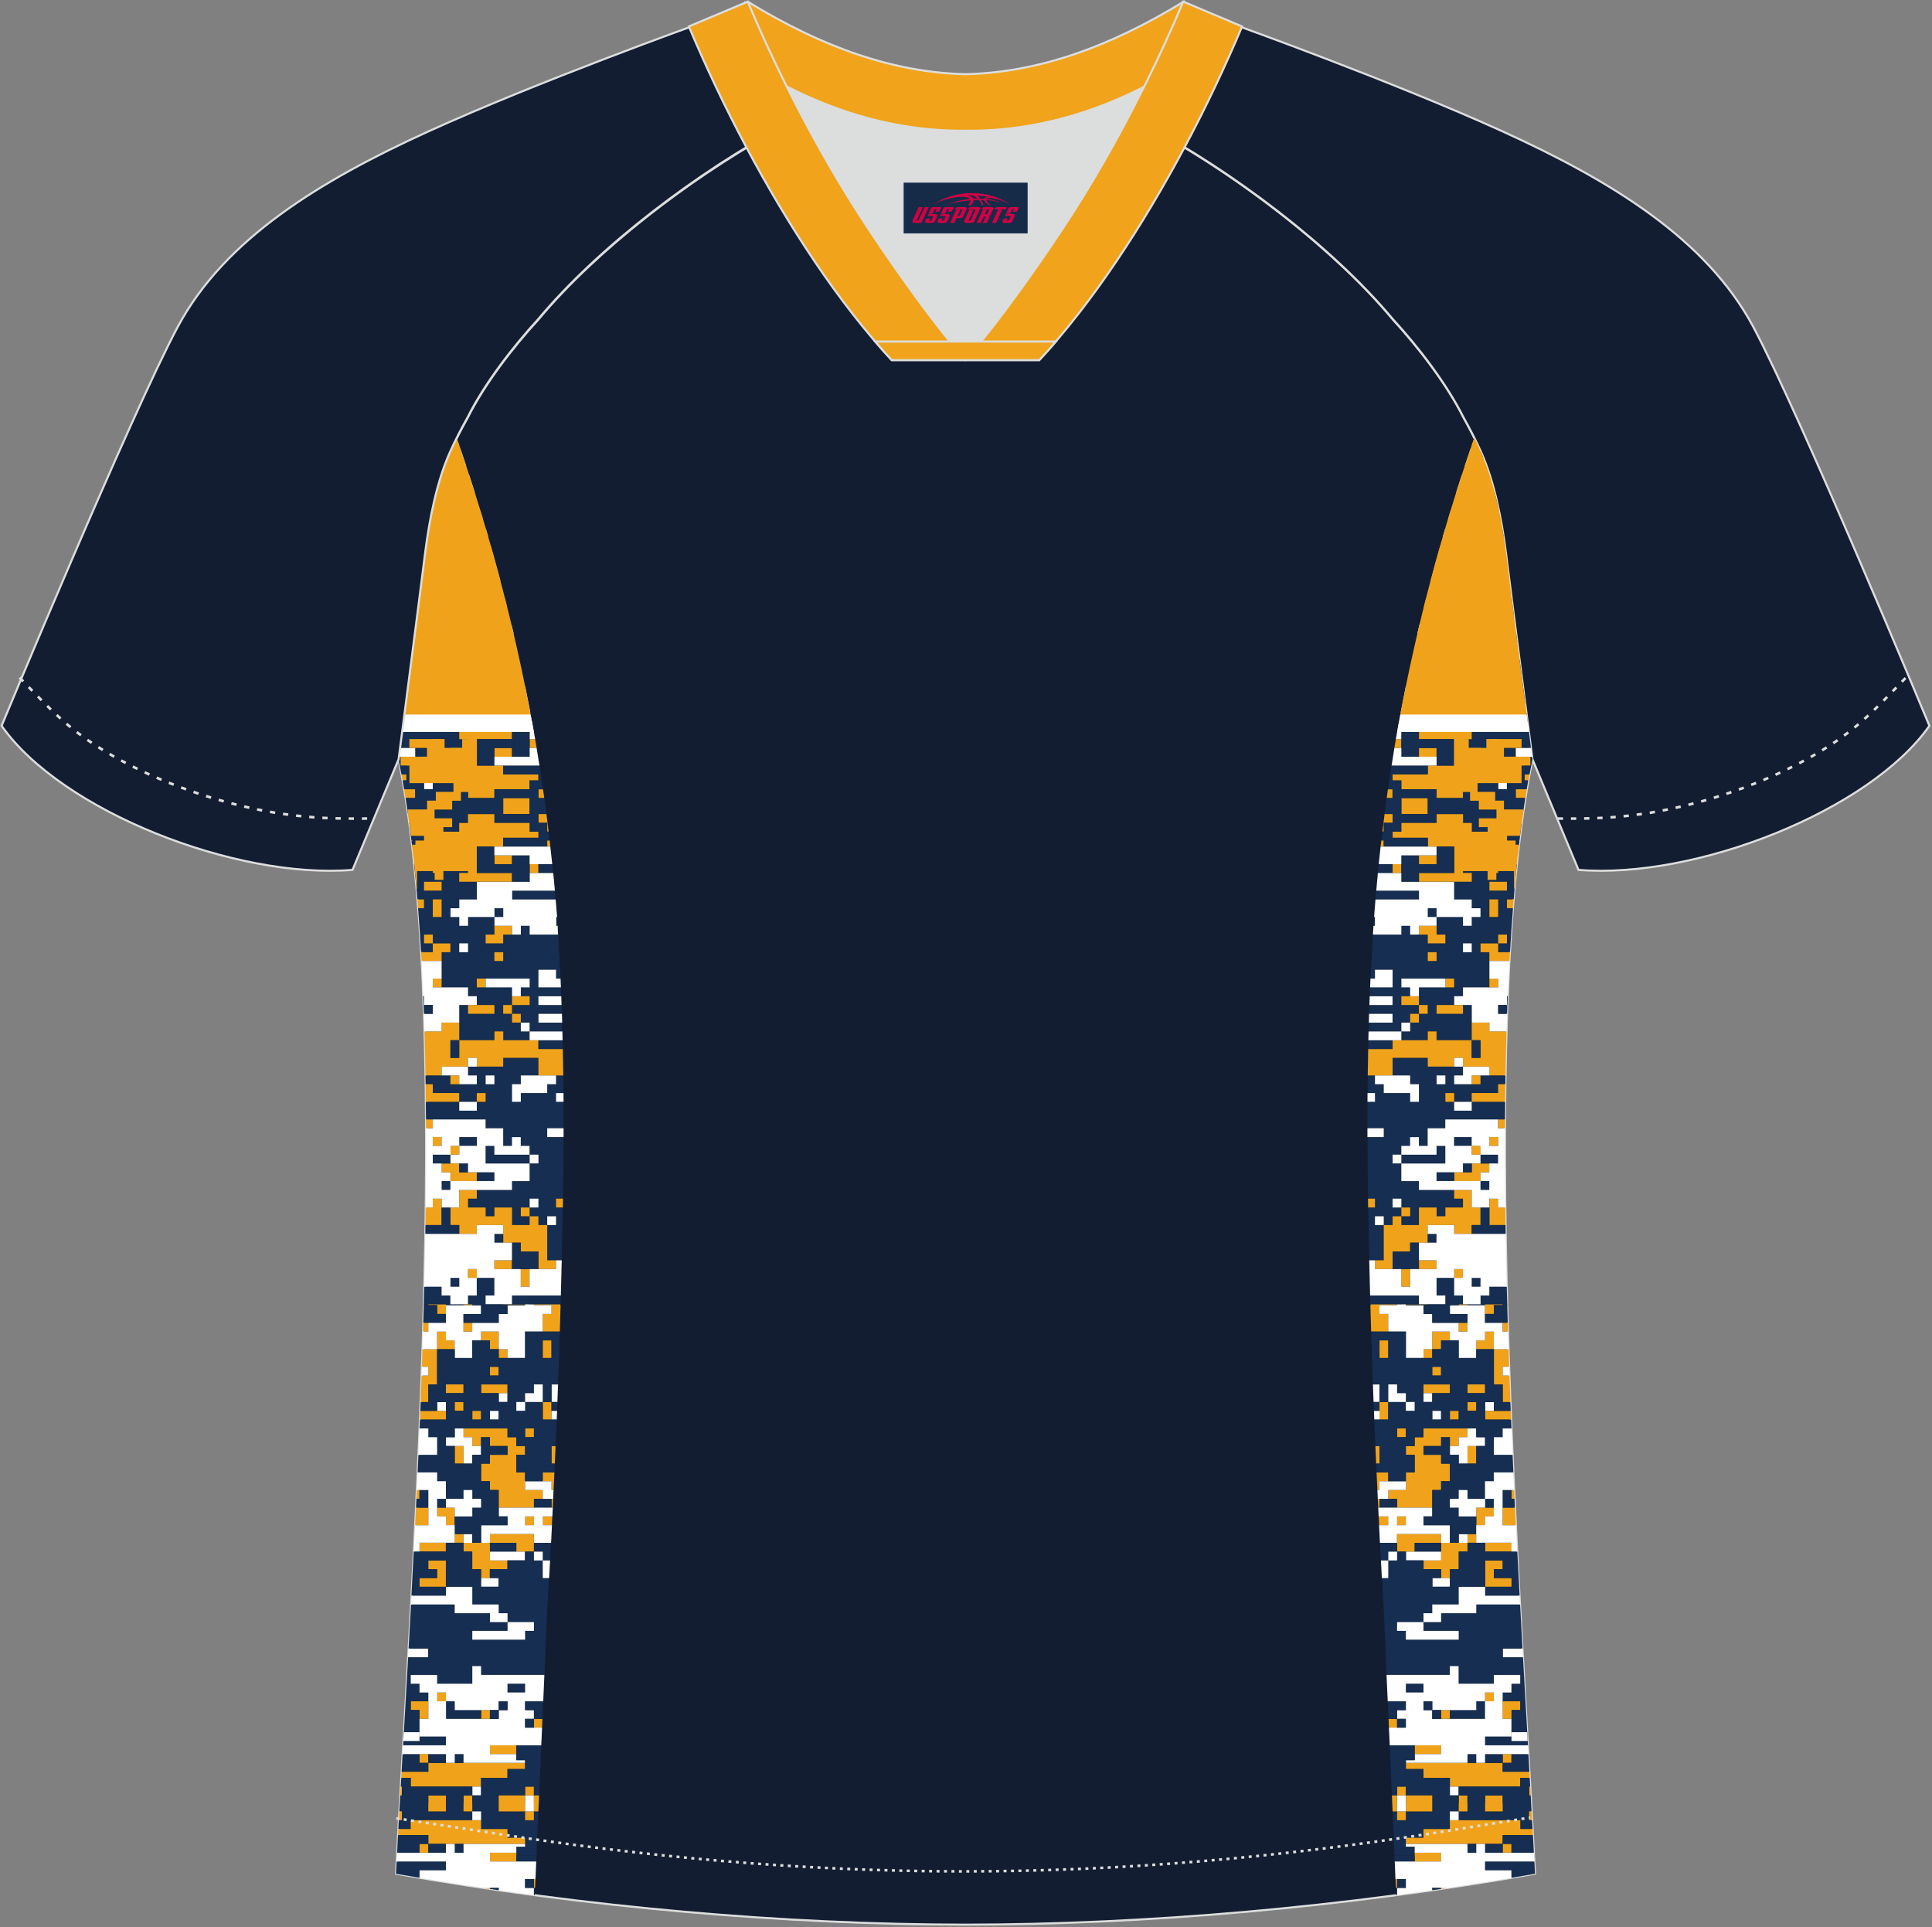 <?xml version="1.0" encoding="utf-8"?>
<!-- Generator: Adobe Illustrator 22.0.0, SVG Export Plug-In . SVG Version: 6.00 Build 0)  -->
<svg xmlns="http://www.w3.org/2000/svg" xmlns:xlink="http://www.w3.org/1999/xlink" version="1.1" id="图层_1" x="0px" y="0px" width="374px" height="373px" viewBox="0 0 374 373" enable-background="new 0 0 374 373" xml:space="preserve">
<rect x="0" y="0" width="374" height="373" fill="#808080" stroke="none"/>
<g>
	<path fill="#131D32" stroke="#DCDDDD" stroke-width="0.4" stroke-miterlimit="22.926" d="M291.55,107.27   c1.27,10.18,4.85,37.71,5.11,39.69c-10.86,52.55-2.19,162.18,0.49,215.68c-36.81,6.52-75.42,9.83-110.24,9.86   c-34.82-0.03-73.43-3.33-110.24-9.86c2.68-53.5,11.35-163.13,0.49-215.68c0.25-1.98,3.83-29.51,5.11-39.69   c0.85-6.78,2.31-14.06,4.84-19.68c1.01-2.25,2.15-4.48,3.4-6.7c3.26-6.52,8.77-13.67,13.69-19.02   c11.2-13.44,29.03-27.03,44.74-35.86c0.96-0.54-1.02-15.4-0.07-15.91c3.94,3.32,25.19,3.25,30.33,6.12l-2.64,0.68   c6.1,2.82,12.98,4.24,19.71,4.25c6.74-0.02-2.74-1.43,3.36-4.26l5.7-2.51c5.14-2.86,16.2-2.27,20.14-5.59   c0.73,0.39-1.96,16.43-1.22,16.84c15.87,8.82,34.04,22.6,45.4,36.23c4.92,5.36,10.44,12.5,13.7,19.02c1.25,2.22,2.39,4.46,3.39,6.7   C289.24,93.22,290.7,100.5,291.55,107.27z"/>
	<path fill="#152E51" d="M77.44,144.76h2.94v1.7h6.82v-1.7h3.41v-1.71h-1.7v-1.7h3.41v-3.41h-3.41v-1.7h-1.7v-1.7h1.7v-1.7h1.7v1.7   h5.11v-1.7v-1.7h-1.7v-1.7h3.41v1.7h1.7h1.7v1.7h0.84c-0.7-3.44-1.45-6.85-2.24-10.22h-5.42h-1.7v-1.7h1.7h5.01   c-0.27-1.14-0.55-2.27-0.83-3.41h-0.77v-1.7h0.34c-0.29-1.14-0.58-2.28-0.89-3.41h-1.16v-1.7h-6.82v3.41v3.41h1.7v-1.7h5.11v1.7   h-3.41v1.7h-1.7v1.7h-5.11v1.7v3.41v1.7h1.7v1.7h-3.4v1.7h-1.7v-1.7h1.7v-1.7h-4.14l-1.1,8.52h0.13v1.7h-0.35l-0.22,1.7h2.28v1.71   h-2.5L77.44,144.76L77.44,144.76z M95.71,126.13v-0.11h1.7v1.7h-1.7V126.13L95.71,126.13z M88.9,127.83v-0.11h1.7v1.7h-1.7V127.83   L88.9,127.83z M85.49,144.76h-1.71v-1.6v-0.11h1.71L85.49,144.76L85.49,144.76z M83.78,134.65v-0.11h1.71v3.41h-1.71V134.65   L83.78,134.65z M85.38,139.65h0.11v1.71h-3.41v-1.71H85.38L85.38,139.65z M80.38,136.35v-0.11h1.7v1.7h-1.7V136.35z"/>
	<path fill="#152E51" d="M83.65,98.76h5.24v-1.71h3.41v1.6v0.11h0.68c-0.35-1.14-0.7-2.27-1.06-3.41h-7.47   C84.16,96.47,83.9,97.61,83.65,98.76L83.65,98.76z M93.5,100.47c0.17,0.57,0.34,1.14,0.51,1.71v1.7h0.5   c0.17,0.57,0.33,1.14,0.49,1.7h-2.69h-1.7v-1.7h1.7v-1.7H88.9h-1.7v1.7h-1.7h-2.76c0.09-0.57,0.18-1.14,0.28-1.7h0.78v-1.71h5.11   v-1.7h3.41v0.11v1.6h1.18V100.47z"/>
	<polygon fill="#F0A31A" points="97.41,148.17 95.71,148.17 92.3,148.17 92.3,143.06 99.12,143.06 99.12,141.36 92.3,141.36    88.9,141.36 88.9,143.06 90.6,143.06 90.6,144.76 87.19,144.76 87.19,146.47 80.38,146.47 78.67,146.47 78.67,148.17 80.38,148.17    80.38,149.35 82.08,149.35 82.08,151.06 83.78,151.06 88.9,151.06 88.9,152.76 90.6,152.76 90.6,154.46 95.71,154.46 95.71,152.76    102.53,152.76 102.53,151.06 104.23,151.06 104.23,149.87 97.41,149.87  "/>
	<path fill="#F0A31A" d="M78.51,154.46h1.87v-1.71h-2.15C78.32,153.32,78.42,153.89,78.51,154.46L78.51,154.46z M77.93,151.06h0.74   v-1.18h-0.96C77.79,150.27,77.86,150.66,77.93,151.06z"/>
	<rect x="95.71" y="144.76" fill="#F0A31A" width="3.41" height="1.7"/>
	<rect x="83.78" y="120.91" fill="#F0A31A" width="1.71" height="1.7"/>
	<path fill="#F0A31A" d="M95,105.58h-2.69v1.7h-1.7v-1.7H85.5v-1.71h-2.76c-0.09,0.6-0.18,1.19-0.26,1.79c-0.07,0.5-0.13,1-0.2,1.5   c0,0.04-0.01,0.07-0.02,0.11c-0.18,1.42-0.4,3.16-0.65,5.12h3.88v1.7h3.41v-3.41h-1.7v-3.41h1.7v3.41h6.82v1.7h1.16   C96.27,110.11,95.64,107.84,95,105.58L95,105.58z M83.01,102.17h0.78v-1.71h5.11v-1.7h-5.24C83.42,99.89,83.2,101.03,83.01,102.17z   "/>
	<polygon fill="#F0A31A" points="99.12,131.13 97.41,131.13 97.41,129.43 94.01,129.43 94.01,131.13 95.71,131.13 95.71,132.84    99.12,132.84  "/>
	<path fill="#F0A31A" d="M102.53,144.76h1.35c-0.1-0.57-0.19-1.14-0.29-1.71h-1.06V144.76L102.53,144.76z"/>
	<polygon fill="#F0A31A" points="95.71,117.5 95.71,115.8 90.6,115.8 90.6,117.5 92.3,117.5  "/>
	<rect x="82.08" y="129.43" fill="#F0A31A" width="1.7" height="1.7"/>
	<polygon fill="#F0A31A" points="79.64,127.73 83.78,127.73 83.78,129.43 87.19,129.43 87.19,127.73 85.49,127.73 85.49,126.02    79.86,126.02  "/>
	<path fill="#F0A31A" d="M97.41,117.5h0.77c-0.14-0.57-0.29-1.14-0.43-1.7h-0.34V117.5z"/>
	<rect x="92.3" y="120.91" fill="#F0A31A" width="1.7" height="1.7"/>
	<rect x="87.19" y="102.17" fill="#F0A31A" width="1.7" height="1.7"/>
	<path fill="#F0A31A" d="M92.3,100.47h1.2c-0.17-0.57-0.34-1.14-0.52-1.7H92.3v0.11V100.47z"/>
	<polygon fill="#F0A31A" points="85.49,134.54 83.78,134.54 83.78,134.65 83.78,137.95 85.49,137.95  "/>
	<polygon fill="#F0A31A" points="82.08,141.36 85.49,141.36 85.49,139.65 85.38,139.65 82.08,139.65  "/>
	<polygon fill="#F0A31A" points="97.41,126.02 95.71,126.02 95.71,126.13 95.71,127.73 97.41,127.73  "/>
	<polygon fill="#F0A31A" points="83.78,143.17 83.78,144.76 85.49,144.76 85.49,143.06 83.78,143.06  "/>
	<polygon fill="#F0A31A" points="82.08,136.24 80.38,136.24 80.38,136.35 80.38,137.95 82.08,137.95  "/>
	<polygon fill="#F0A31A" points="78.32,137.95 78.67,137.95 78.67,136.24 78.54,136.24  "/>
	<polygon fill="#F0A31A" points="85.44,91.95 85.49,91.95 85.49,91.79  "/>
	<path fill="#F0A31A" d="M105.12,152.76h-0.89v1.71h1.13C105.28,153.89,105.2,153.33,105.12,152.76L105.12,152.76z M105.78,157.55   h-1.55v1.7h1.7v1.7h0.27C106.07,159.82,105.93,158.68,105.78,157.55L105.78,157.55z M106.4,162.66h-0.47v1.18h0.61L106.4,162.66z"/>
	<polygon fill="#F0A31A" points="88.9,90.24 88.9,88.54 88.79,88.54 87.19,88.54 87.19,90.24  "/>
	<path fill="#F0A31A" d="M87.44,86.83h1.45v-0.68l-0.47-1.36C88.09,85.47,87.76,86.15,87.44,86.83z"/>
	<polygon fill="#F0A31A" points="102.53,156.02 102.53,155.99 102.53,154.46 97.41,154.46 97.41,155.99 97.41,156.02 97.41,157.55    102.53,157.55  "/>
	<polygon fill="#152E51" points="88.9,86.83 89.13,86.83 88.9,86.15  "/>
	<path fill="#152E51" d="M86.69,88.54h0.5v-1.16l-0.1,0.22C86.96,87.91,86.82,88.22,86.69,88.54z"/>
	<path fill="#152E51" d="M88.9,91.95h1.93c-0.18-0.57-0.37-1.14-0.56-1.7h-1.38v0.11L88.9,91.95L88.9,91.95z"/>
	<polygon fill="#FFFFFF" points="92.3,98.66 92.3,97.06 88.9,97.06 88.9,98.76 92.3,98.76  "/>
	<path fill="#FFFFFF" d="M94.01,103.87h0.5c-0.17-0.57-0.33-1.14-0.5-1.7V103.87z"/>
	<polygon fill="#FFFFFF" points="85.49,112.39 81.61,112.39 81.18,115.8 83.78,115.8 83.78,117.5 82.08,117.5 82.08,119.21    80.74,119.21 80.38,122.01 80.38,124.32 80.08,124.32 79.86,126.02 85.49,126.02 85.49,122.61 83.78,122.61 83.78,120.91    85.49,120.91 90.6,120.91 90.6,119.21 92.3,119.21 92.3,117.5 90.6,117.5 88.9,117.5 88.9,114.1 85.49,114.1  "/>
	<path fill="#FFFFFF" d="M99.02,120.91h-5.01v1.7h5.42C99.29,122.05,99.16,121.48,99.02,120.91z"/>
	<polygon fill="#152E51" points="80.08,124.32 80.38,124.32 80.38,122.01  "/>
	<polygon fill="#FFFFFF" points="90.6,127.73 88.9,127.73 88.9,127.83 88.9,129.43 90.6,129.43  "/>
	<path fill="#152E51" d="M99.12,137.95v1.7h3.86c-0.1-0.57-0.21-1.14-0.32-1.7H99.12z"/>
	<polygon fill="#FFFFFF" points="77.88,141.36 80.38,141.36 80.38,139.65 78.1,139.65  "/>
	<polygon fill="#152E51" points="92.3,143.06 92.3,148.17 95.71,148.17 95.71,146.47 95.71,144.76 99.12,144.76 99.12,146.47    102.53,146.47 102.53,144.76 102.53,143.06 102.53,141.36 99.12,141.36 99.12,143.06  "/>
	<path fill="#152E51" d="M78.67,148.17v-1.7h-1.46l-0.07,0.5c0.19,0.95,0.38,1.92,0.57,2.91h0.96v-0.52h1.7v-1.18L78.67,148.17   L78.67,148.17z"/>
	<polygon fill="#152E51" points="97.41,149.87 104.23,149.87 104.23,149.35 104.61,149.35 104.43,148.17 97.41,148.17  "/>
	<rect x="87.19" y="107.28" fill="#152E51" width="1.7" height="3.41"/>
	<rect x="95.71" y="134.54" fill="#152E51" width="1.7" height="1.7"/>
	<polygon fill="#152E51" points="82.08,117.5 83.78,117.5 83.78,115.8 81.18,115.8 80.74,119.21 82.08,119.21  "/>
	<polygon fill="#FFFFFF" points="90.6,105.58 90.6,103.87 92.3,103.87 92.3,102.17 88.9,102.17 88.9,103.87 87.19,103.87    85.49,103.87 85.49,105.58  "/>
	<rect x="90.6" y="105.58" fill="#FFFFFF" width="1.7" height="1.7"/>
	<path fill="#FFFFFF" d="M84.45,95.35h7.47c-0.36-1.14-0.72-2.27-1.09-3.41H88.9v-1.6v-0.11h-1.7v-1.7h-0.5   c-0.43,1.04-0.83,2.13-1.2,3.25v0.16h-0.05C85.08,93.05,84.75,94.19,84.45,95.35L84.45,95.35z M90.27,90.24h-1.38v-1.7h-0.11h-1.6   v-1.16l0.25-0.54h1.45h0.23C89.51,87.97,89.9,89.1,90.27,90.24z"/>
	<path fill="#FFFFFF" d="M101.66,132.84h-0.84v-1.7h-1.7v1.7h-3.41v1.7h1.7v1.7h-1.7v-1.7H90.6v-1.7h-1.7v1.7h-1.7v1.7h1.7v1.7h3.41   v3.41h6.82h3.41v1.7h1.06c-0.2-1.14-0.4-2.27-0.61-3.41h-3.86v-1.7h3.54C102.34,136.24,102.01,134.53,101.66,132.84L101.66,132.84z    M103.88,144.76h-1.35v1.7h-3.41h-3.41v1.7h1.7h7.01C104.25,147.03,104.07,145.9,103.88,144.76z"/>
	<polygon fill="#FFFFFF" points="77.22,146.47 78.67,146.47 80.38,146.47 80.38,144.76 77.44,144.76  "/>
	<rect x="82.08" y="151.05" fill="#FFFFFF" width="1.7" height="1.7"/>
	<path fill="#152E51" d="M105.36,154.46h-1.13v-1.71h0.89c-0.16-1.14-0.33-2.27-0.51-3.41h-0.38v0.52v1.18h-1.71v1.7h-6.81v1.71   H90.6v-1.71h-1.7v-1.7h-5.12v1.7h-1.7v-1.7v-1.71h-1.7h-1.7v0.52v1.18h-0.74c0.1,0.56,0.2,1.13,0.29,1.7h2.15v1.71h-1.87   c0.16,1.01,0.32,2.04,0.46,3.09h1.4v1.7h-1.16c0.15,1.12,0.29,2.26,0.43,3.41h0.73h1.71v-1.7v-1.7h1.7v1.7h5.11v-1.7h1.7v-1.7h5.11   v1.7h6.81v1.7h1.71v1.18v0.52h1.7h0.47c-0.07-0.57-0.13-1.14-0.2-1.7h-0.27v-1.7h-1.7v-1.7h1.55   C105.64,156.52,105.5,155.49,105.36,154.46L105.36,154.46z M97.41,156.02v-0.03v-1.53h5.11v1.53v0.03v1.53h-5.11V156.02z"/>
	<path fill="#152E51" d="M80.16,167.25h0.21v-1.7h6.82v1.7h3.41v1.7h-1.7v1.7h3.41v3.41H88.9v1.7h-1.7v1.7h1.7v1.7h1.7v-1.7h5.11   v1.7v1.7h-1.7v1.7h3.41v-1.7h1.7h1.7v-1.7h1.7v1.7h5.51c0.18,2.83,0.34,5.67,0.47,8.52h-0.87v-1.7h-3.41v3.41h4.35l0.07,1.7h-4.42   v1.7h4.48l0.06,1.7h-4.54v1.7h4.59l0.05,1.7h-6.35v-1.7h-1.7v-1.7h-1.7v-1.7h3.41v-1.7h-1.7v-1.7h1.7v-1.7H94h-1.7v1.7H94h5.11v1.7   v1.7h-1.7v1.7h1.7v1.7h1.7v1.7h1.7v1.7H97.4v-1.7h-1.7v1.7h-6.82v-3.41v-3.41h1.7v1.7h5.11v-1.7h-3.41v-1.7h-1.7v-1.7h-5.11v-1.7   v-3.41v-1.7h1.7v-1.7h-3.39v-1.7h-1.7v1.7h1.7v1.7h-2.27c-0.17-2.9-0.36-5.74-0.58-8.52h1.15v-1.7H80.8   C80.61,171.74,80.4,169.47,80.16,167.25L80.16,167.25z M95.71,185.89V186h1.7v-1.7h-1.7V185.89L95.71,185.89z M88.9,184.18v0.11   h1.7v-1.7h-1.7V184.18L88.9,184.18z M85.49,167.25h-1.71v1.6v0.11h1.71L85.49,167.25L85.49,167.25z M83.78,177.37v0.11h1.71v-3.41   h-1.71V177.37L83.78,177.37z M85.38,172.36h0.11v-1.7h-3.41v1.7H85.38z"/>
	<path fill="#152E51" d="M82.43,213.25h6.46v1.7h3.41v-1.6v-0.11H94v-1.7h-1.7v1.6v0.11h-3.41v-1.7h-5.11v-1.7h-1.39   c-0.01-0.57-0.02-1.14-0.03-1.71h3.12h1.7v1.71h1.7h3.41v-1.71h-1.7v-1.7h1.7h5.11v-1.7h6.82v3.41h-3.41v1.71h-1.7v3.41h1.7v-1.7   h5.11v-1.7h1.71v-1.71h1.4c0.02,1.14,0.03,2.27,0.04,3.41h-1.44v1.7h1.45c0.01,1.71,0.01,3.41,0.01,5.11h-3.17v1.6v0.11h3.16   c-0.01,4.01-0.05,7.99-0.11,11.93h-1.35v1.6v0.1h1.32c-0.06,3.45-0.13,6.86-0.21,10.22h-1.11h-1.71v-6.82h1.71v-1.7h-1.71v1.6v0.11   h-1.7v-1.7h-1.71v-1.7h1.6h0.11v-1.7h-1.71v1.7h-1.7v1.7h1.7v1.7h-3.41v-3.41h-3.41v1.7h-1.7v-1.7h-3.41v-1.7h1.7v-1.7h6.82v-1.7   h3.41v-3.41h1.71v-1.7h-1.71v-1.7h-1.7v-1.7h-1.7v1.7h-1.7v-3.41h-3.41v-1.71H83.78h-1.32C82.45,215.52,82.44,214.38,82.43,213.25   L82.43,213.25z M95.61,209.84h0.11v-1.71h-1.7v1.71H95.61z"/>
	<path fill="#F0A31A" d="M97.41,163.84h-1.7H92.3v5.11h6.82v1.7H92.3h-3.41v-1.7h1.7v-1.7h-3.41v-1.7h-6.8h-0.4   c-0.06-0.57-0.13-1.14-0.19-1.7h0.59v-1.18h1.7v-1.7h1.7h5.11v-1.7h1.7v-1.7h5.11v1.7h6.81v1.7h1.71v1.18H97.4L97.41,163.84   L97.41,163.84z"/>
	<path fill="#F0A31A" d="M78.97,157.55h1.4v1.7h-1.16C79.14,158.68,79.05,158.12,78.97,157.55z"/>
	<rect x="95.71" y="165.55" fill="#F0A31A" width="3.41" height="1.7"/>
	<rect x="83.78" y="189.4" fill="#F0A31A" width="1.71" height="1.7"/>
	<path fill="#F0A31A" d="M104.23,203.03h4.72c0.04,1.71,0.07,3.41,0.09,5.11h-1.4h-3.41v-3.41h-6.82v1.7H92.3v-1.7h-1.7v1.7h-5.11   v1.7h-3.12c-0.05-2.87-0.11-5.71-0.2-8.52h3.32v-1.7h3.41v3.41h-1.7v3.41h1.7v-3.41h6.82v-1.7h1.7v1.7h5.11h1.71L104.23,203.03   L104.23,203.03z M82.39,209.84h1.39v1.7h5.11v1.7h-6.46C82.42,212.11,82.41,210.98,82.39,209.84z"/>
	<polygon fill="#F0A31A" points="99.12,180.88 97.41,180.88 97.41,182.58 94.01,182.58 94.01,180.88 95.71,180.88 95.71,179.18    99.12,179.18  "/>
	<rect x="102.53" y="167.25" fill="#F0A31A" width="1.71" height="1.7"/>
	<rect x="95.71" y="243.92" fill="#F0A31A" width="3.41" height="1.7"/>
	<polygon fill="#F0A31A" points="90.6,245.62 92.3,245.62 92.3,245.73 92.3,247.33 90.6,247.33  "/>
	<path fill="#F0A31A" d="M82.4,233.7h1.38V232h1.71v1.7v3.41h-3.13C82.38,235.97,82.39,234.83,82.4,233.7z"/>
	<rect x="100.82" y="245.62" fill="#F0A31A" width="1.7" height="3.41"/>
	<rect x="100.82" y="233.7" fill="#F0A31A" width="1.7" height="1.7"/>
	<polygon fill="#F0A31A" points="95.71,194.51 95.71,196.21 90.6,196.21 90.6,194.51 92.3,194.51  "/>
	<rect x="82.08" y="180.88" fill="#F0A31A" width="1.7" height="1.7"/>
	<path fill="#F0A31A" d="M81.51,184.29h2.27v-1.7h3.41v1.7h-1.7v1.7h-3.88C81.58,185.42,81.55,184.85,81.51,184.29z"/>
	<rect x="99.12" y="196.21" fill="#F0A31A" width="1.7" height="1.7"/>
	<polygon fill="#F0A31A" points="100.82,192.81 102.53,192.81 102.53,194.51 99.12,194.51 99.12,192.81  "/>
	<rect x="97.41" y="194.51" fill="#F0A31A" width="1.7" height="1.7"/>
	<rect x="92.3" y="189.4" fill="#F0A31A" width="1.7" height="1.7"/>
	<rect x="87.19" y="208.14" fill="#F0A31A" width="1.7" height="1.71"/>
	<polygon fill="#F0A31A" points="92.3,211.55 94.01,211.55 94.01,213.25 92.3,213.25 92.3,213.14  "/>
	<polygon fill="#F0A31A" points="85.49,177.47 83.78,177.47 83.78,177.37 83.78,174.07 85.49,174.07  "/>
	<polygon fill="#F0A31A" points="82.08,170.66 85.49,170.66 85.49,172.36 85.38,172.36 82.08,172.36  "/>
	<polygon fill="#F0A31A" points="97.41,185.99 95.71,185.99 95.71,185.89 95.71,184.29 97.41,184.29  "/>
	<polygon fill="#F0A31A" points="83.78,168.85 83.78,167.25 85.49,167.25 85.49,168.95 83.78,168.95  "/>
	<path fill="#F0A31A" d="M82.08,175.77h-1.14c-0.04-0.57-0.09-1.14-0.14-1.7h1.28V175.77z"/>
	<polygon fill="#F0A31A" points="99.12,252.44 102.53,252.44 102.53,252.58 97.41,252.58 97.41,252.44  "/>
	<polygon fill="#F0A31A" points="108.96,233.7 107.64,233.7 107.64,233.59 107.64,231.99 108.98,231.99  "/>
	<polygon fill="#F0A31A" points="83.78,221.66 83.78,220.07 85.49,220.07 85.49,221.77 83.78,221.77  "/>
	<polygon fill="#F0A31A" points="82.46,216.66 83.78,216.66 83.78,218.36 82.47,218.36  "/>
	<polygon fill="#F0A31A" points="88.9,221.77 88.9,223.47 88.79,223.47 87.19,223.47 87.19,221.77  "/>
	<polygon fill="#F0A31A" points="87.19,226.88 85.49,226.88 85.49,225.18 87.19,225.18 88.9,225.18 88.9,226.88 90.6,226.88    92.3,226.88 92.3,228.58 87.19,228.58  "/>
	<polygon fill="#F0A31A" points="104.23,245.62 104.23,242.21 100.82,242.21 100.82,240.51 99.12,240.51 97.41,240.51 97.41,238.81    97.41,237.1 92.3,237.1 92.3,238.81 88.9,238.81 88.9,237.1 87.19,237.1 87.19,233.7 88.9,233.7 88.9,230.29 92.3,230.29    92.3,231.99 90.6,231.99 90.6,233.7 94.01,233.7 94.01,235.4 95.71,235.4 95.71,233.7 99.12,233.7 99.12,237.1 102.53,237.1    102.53,235.4 104.23,235.4 104.23,237.1 105.93,237.1 105.93,243.92 107.64,243.92 107.64,245.62  "/>
	<polygon fill="#152E51" points="87.19,249.03 87.19,247.33 88.9,247.33 88.9,249.03 88.79,249.03  "/>
	<polygon fill="#152E51" points="100.82,242.21 104.23,242.21 104.23,245.62 102.53,245.62 100.82,245.62 99.12,245.62    99.12,243.92 99.12,240.51 100.82,240.51  "/>
	<polygon fill="#152E51" points="82.36,237.1 85.49,237.1 85.49,233.7 87.19,233.7 87.19,237.1 88.9,237.1 88.9,238.81    82.33,238.81  "/>
	<rect x="95.71" y="238.81" fill="#152E51" width="1.7" height="1.7"/>
	<polygon fill="#FFFFFF" points="105.93,235.4 107.64,235.4 107.64,237.1 105.93,237.1 105.93,237  "/>
	<polygon fill="#FFFFFF" points="104.23,231.99 104.23,233.7 104.12,233.7 102.53,233.7 102.53,231.99  "/>
	<polygon fill="#152E51" points="87.19,230.29 85.49,230.29 85.49,228.58 87.19,228.58 87.19,228.69  "/>
	<rect x="92.3" y="226.88" fill="#152E51" width="3.41" height="1.7"/>
	<rect x="88.9" y="225.18" fill="#152E51" width="1.7" height="1.71"/>
	<polygon fill="#152E51" points="83.78,225.18 83.78,223.47 87.19,223.47 87.19,225.18 85.49,225.18  "/>
	<polygon fill="#152E51" points="88.9,220.07 92.3,220.07 92.3,221.77 88.9,221.77 88.9,221.66  "/>
	<polygon fill="#FFFFFF" points="109.1,220.07 105.93,220.07 105.93,219.96 105.93,218.36 109.1,218.36  "/>
	<polygon fill="#FFFFFF" points="109.09,213.25 107.64,213.25 107.64,211.55 109.08,211.55  "/>
	<polygon fill="#FFFFFF" points="92.3,213.36 92.3,214.96 88.9,214.96 88.9,213.25 92.3,213.25  "/>
	<polygon fill="#FFFFFF" points="107.64,209.84 105.93,209.84 105.93,211.55 100.82,211.55 100.82,213.25 99.12,213.25    99.12,209.84 100.82,209.84 100.82,208.14 104.23,208.14 107.64,208.14  "/>
	<polygon fill="#FFFFFF" points="94.01,208.14 95.71,208.14 95.71,209.84 95.61,209.84 94.01,209.84  "/>
	<polygon fill="#152E51" points="104.23,201.33 108.91,201.33 108.95,203.03 104.23,203.03  "/>
	<path fill="#FFFFFF" d="M85.49,199.62h-3.32c-0.03-1.14-0.07-2.28-0.11-3.41h1.72v-1.7h-1.7v-1.7h-0.15   c-0.09-2.3-0.2-4.58-0.32-6.82h3.88v3.41h-1.71v1.7h1.71h5.11v1.7h1.7v1.7h-1.7h-1.7v3.41h-3.41   C85.49,197.91,85.49,199.62,85.49,199.62z"/>
	<polygon fill="#FFFFFF" points="99.12,191.1 94.01,191.1 94.01,189.4 102.53,189.4 102.53,191.1 100.82,191.1 100.82,192.81    99.12,192.81  "/>
	<polygon fill="#FFFFFF" points="90.6,184.29 88.9,184.29 88.9,184.18 88.9,182.58 90.6,182.58  "/>
	<path fill="#152E51" d="M107.92,179.18h-0.28v-0.11v-1.6h0.16C107.84,178.04,107.88,178.61,107.92,179.18z"/>
	<path fill="#152E51" d="M99.12,174.07v-1.7h8.27c0.05,0.57,0.1,1.14,0.14,1.7H99.12z"/>
	<polygon fill="#152E51" points="92.3,168.95 92.3,163.84 95.71,163.84 95.71,165.55 95.71,167.25 99.12,167.25 99.12,165.55    102.53,165.55 102.53,167.25 102.53,168.95 102.53,170.66 99.12,170.66 99.12,168.95  "/>
	<path fill="#152E51" d="M104.23,167.25h2.67c0.06,0.57,0.11,1.13,0.17,1.7h-2.84V167.25L104.23,167.25z"/>
	<polygon fill="#152E51" points="79.65,162.66 80.38,162.66 80.38,163.84 79.79,163.84  "/>
	<polygon fill="#152E51" points="97.41,162.14 104.23,162.14 104.23,162.66 105.93,162.66 105.93,163.84 97.41,163.84  "/>
	<rect x="87.19" y="201.33" fill="#152E51" width="1.7" height="3.41"/>
	<rect x="95.71" y="175.77" fill="#152E51" width="1.7" height="1.7"/>
	<path fill="#152E51" d="M82.08,194.51h1.7v1.7h-1.72c-0.04-1.14-0.08-2.28-0.13-3.41h0.15C82.08,192.81,82.08,194.51,82.08,194.51z   "/>
	<polygon fill="#152E51" points="94.01,221.77 95.71,221.77 95.71,223.47 102.53,223.47 102.53,225.18 94.01,225.18  "/>
	<path fill="#152E51" d="M82.12,249.03h3.36v1.7h1.7v1.7h3.41v-1.7h1.7v-3.41h3.41v3.41H94v1.7h3.41v0.15h-7.69v0.02h-3.4v-0.02   h-4.29C82.07,251.4,82.1,250.21,82.12,249.03z"/>
	<polygon fill="#152E51" points="99.12,252.44 99.12,250.73 108.57,250.73 108.52,252.58 102.53,252.58 102.53,252.44  "/>
	<polygon fill="#FFFFFF" points="90.6,206.44 90.6,208.14 92.3,208.14 92.3,209.84 88.9,209.84 88.9,208.14 87.19,208.14    85.49,208.14 85.49,206.44  "/>
	<rect x="90.6" y="204.73" fill="#FFFFFF" width="1.7" height="1.71"/>
	<path fill="#FFFFFF" d="M88.9,233.7h-1.7h-1.7V232h-1.72v1.7H82.4c0.06-5.16,0.09-10.28,0.07-15.33h1.31v-1.71H94v1.71h3.41v3.41   h1.7v-1.7h1.7v1.7h1.7v1.7H95.7v-1.7H94v3.41h8.52v3.41h-3.41v1.7h-6.82h-3.41L88.9,233.7L88.9,233.7z M85.49,220.07h-1.71v1.6   v0.11h1.71L85.49,220.07L85.49,220.07z M92.3,228.58h3.41v-1.7H92.3h-1.7v-1.71h-1.7h-1.7v-1.7h1.6h0.11v-1.7h3.41v-1.7h-3.41v1.6   v0.11h-1.7v1.7h-3.43v1.7h1.71v1.71h1.7v1.7h-1.7v1.7h1.7v-1.6v-0.11H92.3L92.3,228.58z"/>
	<rect x="102.53" y="223.47" fill="#FFFFFF" width="1.71" height="1.7"/>
	<path fill="#FFFFFF" d="M108.57,250.73h-9.46v1.7h-1.7H94v-1.7h1.7v-3.41h-3.41v-1.6v-0.11h-1.7v1.71h1.7v3.41h-1.7v1.7h-3.41v-1.7   h-1.7v-1.7h-3.36c0.08-3.42,0.15-6.83,0.21-10.22h6.56h3.41v-1.7h5.11v1.7h-1.7v1.7h1.7h1.7v3.41h-3.41v1.7h3.41h1.7v3.41h1.7   v-3.41h1.71h3.41v-1.7h1.11C108.69,246.21,108.63,248.49,108.57,250.73L108.57,250.73z M88.9,247.33h-1.7v1.7h1.6h0.11v-1.7H88.9z"/>
	<path fill="#FFFFFF" d="M108.04,180.88h-5.51v-1.7h-1.7v1.7h-1.7v-1.7h-3.41v-1.7h1.7v-1.7h-1.7v1.7h-5.11v1.7h-1.7v-1.7h-1.7v-1.7   h1.7v-1.7h3.41v-3.41h6.82h3.41v-1.7h1.71h2.84c0.11,1.13,0.21,2.27,0.32,3.41h-8.27v1.7h8.42c0.08,0.95,0.15,1.91,0.23,2.86   l0.04,0.54h-0.16v1.6v0.11h0.28C107.96,179.74,108,180.31,108.04,180.88L108.04,180.88z M106.9,167.25h-2.67h-1.71v-1.7h-3.41H95.7   v-1.7h1.7h8.52h0.61C106.66,164.98,106.79,166.11,106.9,167.25z"/>
	<path fill="#FFFFFF" d="M108.91,201.33h-4.68h-1.71v-1.7h6.35L108.91,201.33L108.91,201.33z M108.83,197.92h-4.59v-1.7h4.54   L108.83,197.92L108.83,197.92z M108.71,194.51h-4.48v-1.7h4.42L108.71,194.51L108.71,194.51z M108.58,191.1h-4.35v-3.41h3.41v1.7   h0.87L108.58,191.1z"/>
	<rect x="100.82" y="197.92" fill="#FFFFFF" width="1.7" height="1.7"/>
	<path fill="#FFFFFF" d="M79.98,165.55h0.4v1.7h-0.21C80.11,166.68,80.04,166.11,79.98,165.55z"/>
	<rect x="82.08" y="159.25" fill="#FFFFFF" width="1.7" height="1.7"/>
	<path fill="#F0A31A" d="M90.93,153.28h-1.7v1.7h-1.7v1.7h-3.41v1.7h3.41v1.7h-1.7v3.41h-1.7v1.7h3.41v1.7h3.41v1.7h-5.11v1.7h-1.7   v-1.7h-3.41V172h-0.08c-0.26-2.92-0.55-5.76-0.88-8.52h1.19v1.7h1.7v-3.41h-3.09c-0.1-0.82-0.21-1.63-0.31-2.43v-0.98h-0.14   c-0.08-0.57-0.16-1.14-0.24-1.7h3.79v-1.7h1.7v-1.7h3.41v-1.7h-8.52v-3.41h-1.71v-1.7h5.11v-1.7h-3.41v-1.71h6.81v1.71h3.41v-1.71   h1.7h1.15v8.52h-1.38L90.93,153.28L90.93,153.28z"/>
	<path fill="#F0A31A" d="M82.91,341.2h3.41h1.7h1.7h11.93v1.18h-3.41v1.7h-5.11v1.7h-1.71H79.5v-1.7h-1.83l0.07-1.18h5.17   L82.91,341.2L82.91,341.2z M77.58,345.78l-0.1,1.7h0.32v-1.7H77.58z"/>
	<rect x="81.21" y="339.49" fill="#F0A31A" width="1.71" height="1.7"/>
	<polygon fill="#F0A31A" points="80.53,291.79 82.91,291.79 82.91,295.2 80.37,295.2  "/>
	<polygon fill="#F0A31A" points="86.32,257.71 86.32,259.42 88.02,259.42 88.02,261.12 84.62,261.12 84.62,257.71  "/>
	<polygon fill="#F0A31A" points="96.54,257.71 96.54,261.12 94.84,261.12 94.84,259.42 93.13,259.42 93.13,257.71  "/>
	<polygon fill="#F0A31A" points="82.91,257.71 81.89,257.71 81.94,256.01 82.91,256.01  "/>
	<rect x="96.54" y="261.12" fill="#F0A31A" width="1.7" height="1.7"/>
	<path fill="#F0A31A" d="M81.61,266.23h1.31v-1.7h-1.25c0.04-1.14,0.08-2.27,0.11-3.41h2.83v6.81h-1.7v3.41h-1.49   C81.48,269.64,81.55,267.94,81.61,266.23z"/>
	<polygon fill="#F0A31A" points="81.21,305.42 84.62,305.42 84.62,303.72 82.91,303.72 82.91,302.01 86.32,302.01 86.32,302.22    86.32,307.12 81.21,307.12  "/>
	<polygon fill="#F0A31A" points="94.84,337.79 99.95,337.79 99.95,338.97 99.95,339.49 94.84,339.49  "/>
	<rect x="81.21" y="298.6" fill="#F0A31A" width="5.11" height="1.7"/>
	<polygon fill="#F0A31A" points="79.5,330.97 79.5,329.27 82.91,329.27 82.91,332.68 81.21,332.68 81.21,330.97  "/>
	<rect x="88.02" y="296.9" fill="#F0A31A" width="1.7" height="1.7"/>
	<polygon fill="#F0A31A" points="81.21,290.08 80.61,290.08 80.69,288.38 81.21,288.38  "/>
	<polygon fill="#F0A31A" points="93.13,298.6 94.84,298.6 94.84,300.31 94.84,302.01 98.25,302.01 98.25,303.72 94.84,303.72    94.84,305.42 93.13,305.42 93.13,303.72 91.43,303.72 91.43,300.31 89.73,300.31 89.73,298.6 91.43,298.6  "/>
	<polygon fill="#F0A31A" points="99.95,298.6 94.84,298.6 94.84,296.9 103.36,296.9 103.36,298.6 103.36,300.31 101.65,300.31    99.95,300.31  "/>
	<polygon fill="#F0A31A" points="101.65,293.49 103.36,293.49 103.36,293.6 103.36,295.2 101.65,295.2  "/>
	<polygon fill="#F0A31A" points="86.32,293.49 84.62,293.49 84.62,291.79 86.32,291.79 88.02,291.79 88.02,293.49 88.02,295.2    86.32,295.2  "/>
	<polygon fill="#F0A31A" points="106.83,295.2 105.06,295.2 105.06,293.49 106.91,293.49  "/>
	<polygon fill="#F0A31A" points="107.4,283.27 106.76,283.27 106.76,279.86 107.55,279.86  "/>
	<polygon fill="#F0A31A" points="107.16,288.38 106.76,288.38 106.76,286.68 105.06,286.68 105.06,284.97 107.32,284.97  "/>
	<polygon fill="#F0A31A" points="107,291.79 106.76,291.79 106.76,290.08 107.08,290.08  "/>
	<polygon fill="#F0A31A" points="103.36,291.79 96.54,291.79 96.54,288.38 94.84,288.38 94.84,286.68 93.13,286.68 93.13,283.27    94.84,283.27 94.84,281.57 98.25,281.57 98.25,279.86 94.84,279.86 94.84,278.16 93.13,278.16 93.13,279.86 91.43,279.86    91.43,278.16 89.73,278.16 89.73,276.46 98.25,276.46 98.25,278.16 99.95,278.16 99.95,279.86 101.65,279.86 101.65,281.57    99.95,281.57 99.95,284.97 101.65,284.97 101.65,286.68 101.65,288.38 105.06,288.38 105.06,290.08 103.36,290.08  "/>
	<rect x="88.02" y="279.86" fill="#F0A31A" width="1.7" height="3.41"/>
	<rect x="89.73" y="252.46" fill="#F0A31A" width="1.7" height="0.15"/>
	<rect x="89.73" y="256.01" fill="#F0A31A" width="1.7" height="1.7"/>
	<polygon fill="#F0A31A" points="108.37,257.71 105.06,257.71 105.06,254.31 106.76,254.31 106.76,252.6 103.36,252.6    103.36,252.46 108.47,252.46 108.47,252.6 108.52,252.6 108.4,256.66  "/>
	<polygon fill="#F0A31A" points="84.62,329.27 84.62,327.57 86.32,327.57 86.32,329.27 86.21,329.27  "/>
	<rect x="93.13" y="330.97" fill="#F0A31A" width="1.7" height="1.7"/>
	<polygon fill="#F0A31A" points="86.32,254.31 84.62,254.31 84.62,252.6 82.91,252.6 82.91,252.46 86.32,252.46 86.32,252.6  "/>
	<polygon fill="#F0A31A" points="86.32,267.94 89.73,267.94 89.73,268.04 89.73,269.64 86.32,269.64  "/>
	<polygon fill="#F0A31A" points="93.13,269.64 93.13,267.94 98.25,267.94 98.25,269.64 96.54,269.64  "/>
	<polygon fill="#F0A31A" points="94.84,264.53 96.54,264.53 96.54,264.64 96.54,266.23 94.84,266.23  "/>
	<polygon fill="#F0A31A" points="88.02,271.34 88.13,271.34 89.73,271.34 89.73,273.05 88.02,273.05  "/>
	<polygon fill="#F0A31A" points="106.76,274.75 105.06,274.75 105.06,271.34 106.76,271.34 106.76,273.05  "/>
	<polygon fill="#F0A31A" points="106.76,259.52 106.76,262.83 105.06,262.83 105.06,259.42 106.76,259.42  "/>
	<polygon fill="#F0A31A" points="101.65,276.46 103.36,276.46 103.36,276.56 103.36,278.16 101.65,278.16  "/>
	<polygon fill="#F0A31A" points="93.13,273.15 93.13,274.75 91.43,274.75 91.43,273.05 93.13,273.05  "/>
	<polygon fill="#F0A31A" points="81.35,273.05 84.62,273.05 86.32,273.05 86.32,274.75 81.28,274.75  "/>
	<rect x="82.91" y="347.49" fill="#F0A31A" width="3.41" height="1.56"/>
	<rect x="89.73" y="347.49" fill="#F0A31A" width="1.7" height="1.56"/>
	<polygon fill="#F0A31A" points="104.93,334.38 103.36,334.38 103.36,332.68 105,332.68  "/>
	<rect x="101.65" y="345.78" fill="#F0A31A" width="1.7" height="1.7"/>
	<path fill="#FFFFFF" d="M107.77,274.75h-1v-1.7h1.07L107.77,274.75L107.77,274.75z M107.9,271.34h-1.14v-3.41h1.27   C107.99,269.07,107.95,270.21,107.9,271.34z"/>
	<path fill="#FFFFFF" d="M106.76,252.6v1.7h-1.7v3.41h-3.41v5.11h-3.41v-1.7h-1.7v-3.41h-3.41v1.7h-1.71v3.41h-3.41v-1.7v-1.7h-1.7   v-1.7h-1.7v3.41h-2.83c0.04-1.14,0.07-2.27,0.11-3.41h1.02v-1.7h3.41v-1.7v-1.7h3.41h1.7h1.7v1.7h-3.41v1.7v1.7h1.7v-1.7h5.11v-1.7   h1.7v-1.7h3.41v-0.15h1.7v0.15L106.76,252.6L106.76,252.6z"/>
	<rect x="96.54" y="269.64" fill="#FFFFFF" width="1.7" height="1.7"/>
	<rect x="84.62" y="271.34" fill="#FFFFFF" width="1.7" height="1.7"/>
	<polygon fill="#FFFFFF" points="96.54,273.15 96.54,274.75 94.84,274.75 94.84,273.05 96.54,273.05  "/>
	<polygon fill="#FFFFFF" points="91.43,278.16 91.43,279.86 93.13,279.86 93.13,281.57 91.43,281.57 91.43,283.27 89.73,283.27    89.73,279.86 88.02,279.86 86.32,279.86 86.32,278.16 88.02,278.16 88.02,276.46 89.73,276.46 89.73,278.16  "/>
	<polygon fill="#152E51" points="103.36,291.79 103.36,290.08 105.06,290.08 106.76,290.08 106.76,291.79  "/>
	<rect x="84.62" y="290.08" fill="#152E51" width="1.7" height="1.7"/>
	<rect x="89.73" y="296.9" fill="#FFFFFF" width="1.7" height="1.7"/>
	<rect x="94.84" y="298.6" fill="#152E51" width="5.11" height="1.7"/>
	<polygon fill="#FFFFFF" points="94.84,300.31 99.95,300.31 101.65,300.31 101.65,302.01 98.25,302.01 94.84,302.01  "/>
	<polygon fill="#FFFFFF" points="96.54,305.42 96.54,307.12 93.13,307.12 93.13,305.42 94.84,305.42  "/>
	<polygon fill="#FFFFFF" points="79.1,319.05 82.91,319.05 82.91,320.75 79.01,320.75  "/>
	<polygon fill="#152E51" points="98.25,325.86 101.65,325.86 101.65,325.97 101.65,327.57 98.25,327.57  "/>
	<polygon fill="#152E51" points="86.32,332.68 86.32,329.27 88.02,329.27 88.02,330.97 93.13,330.97 93.13,332.68  "/>
	<rect x="88.02" y="339.49" fill="#152E51" width="1.7" height="1.7"/>
	<rect x="82.91" y="339.49" fill="#152E51" width="3.41" height="1.7"/>
	<polygon fill="#152E51" points="77.94,339.49 81.21,339.49 81.21,341.2 82.91,341.2 82.91,342.9 77.74,342.9  "/>
	<path fill="#FFFFFF" d="M94.84,296.9v1.7h-1.7v-3.41h5.11v-1.7h-1.7v-1.7h6.81h3.41h0.24l-0.08,1.7h-1.85v1.7h1.77l-0.17,3.41h-3.3   v-1.7H94.84L94.84,296.9z M103.36,293.6v-0.11h-1.7v1.7h1.7V293.6z"/>
	<polygon fill="#FFFFFF" points="107.08,290.08 106.76,290.08 105.06,290.08 105.06,288.38 101.65,288.38 101.65,286.68    105.06,286.68 106.76,286.68 106.76,288.38 107.16,288.38  "/>
	<path fill="#152E51" d="M105.38,324.16H93.13v-1.7h-1.7v3.41h-6.81v-1.7h-5.11v1.7h1.7v1.7h1.71v1.7h-3.41v1.7h1.7v1.7v3.41h5.11   v1.7h-8.28c0.31-5.43,0.64-11.13,0.97-17.04h3.9v-1.7H79.1c0.16-2.8,0.31-5.64,0.47-8.52h8.45v1.7h6.81v1.7h3.41v1.7h-6.82v1.7   h10.22v-1.7h1.7v-1.7h-5.11v-1.7h-1.7v-1.7h-5.11v-3.41h-5.11v-4.9V302H82.9v1.7h1.7v1.7h-3.41v1.7h5.11v1.7h-6.65   c0.15-2.81,0.3-5.65,0.44-8.52h1.1h5.11v-1.7H88h1.7v1.7h1.7v3.41h1.7v1.7v1.7h3.41v-1.7h-1.7v-1.7h3.41v-1.7h3.41v-1.7h1.7v1.7   h1.7v2.98v0.43h1.24c-0.12,2.28-0.25,4.56-0.37,6.84C105.85,313.75,105.65,318.01,105.38,324.16L105.38,324.16z M106.48,302.01   l0.18-3.41h-3.3v1.7h1.7v1.7L106.48,302.01L106.48,302.01z"/>
	<polygon fill="#152E51" points="104.73,338.97 99.95,338.97 99.95,337.79 104.78,337.79  "/>
	<path fill="#152E51" d="M84.62,252.6v1.7h1.7v1.7h-3.41h-0.97c0.03-1.19,0.07-2.37,0.1-3.55h0.88v0.15L84.62,252.6L84.62,252.6z"/>
	<path fill="#152E51" d="M107.55,279.86h-0.79v3.41h0.64l-0.08,1.7h-2.26v1.7h-3.41v-1.7h-1.7v-3.41h1.7v-1.7h-1.7v-1.7h-1.7v-1.7   h-8.52h-1.7v1.7h-1.7v1.7h1.7v3.41h1.7h1.7v-1.7h1.7v-1.7v-1.7h1.7v1.7h3.41v1.7h-3.41v1.7h-1.7v3.41h1.7v1.7h1.7v3.41v1.7h1.7v1.7   h-5.11v3.41h-1.7v-1.7h-1.7h-1.7v-1.7v-1.7h3.41v-1.7h1.7v-1.7h-1.7v-1.7h-1.7v1.7h-3.41v-3.41h-1.7v-1.7h-3.77l0.15-3.41h3.62   v-3.41h-1.7v-1.7h-1.7l0.07-1.7h5.04v-1.7v-1.7h-1.7v1.7h-3.26l0.07-1.7h1.49v-3.41h1.7v-6.81h3.41v1.7h3.41v-3.41h1.7h1.7v1.7h1.7   v1.7h1.7h3.41v-5.11h3.41h3.31c-0.1,3.41-0.21,6.82-0.34,10.22h-1.27v3.4h-1.7v-2.98v-0.43h-1.7v1.7h-1.7v1.7h-1.7v1.7h1.7v-1.7   h3.41v3.41h1.7h1C107.7,276.46,107.63,278.16,107.55,279.86L107.55,279.86z M80.61,290.08l-0.08,1.7h2.38v-3.41H81.2v1.7   L80.61,290.08L80.61,290.08z M108.52,252.6h-0.06v-0.15h0.06V252.6L108.52,252.6z M89.73,268.04v-0.11h-3.41v1.7h3.41V268.04   L89.73,268.04z M89.73,271.34h-1.6h-0.11v1.7h1.7v-1.7H89.73z M94.84,274.75h1.7v-1.6v-0.11h-1.7V274.75L94.84,274.75z    M91.43,273.05v1.7h1.7v-1.6v-0.11L91.43,273.05L91.43,273.05z M96.54,264.64v-0.11h-1.7v1.7h1.7V264.64L96.54,264.64z    M98.25,269.64v-1.7h-5.11v1.7h3.41v1.7h1.7V269.64L98.25,269.64z M105.06,262.83h1.7v-3.3v-0.11h-1.7V262.83L105.06,262.83z    M103.36,276.56v-0.11h-1.7v1.7h1.7V276.56z"/>
	<polygon fill="#152E51" points="98.25,252.6 98.25,254.31 96.54,254.31 96.54,256.01 91.43,256.01 89.73,256.01 89.73,254.31    93.13,254.31 93.13,252.6 91.43,252.6 91.43,252.46 96.54,252.46 101.65,252.46 101.65,252.6  "/>
	<polygon fill="#152E51" points="107.84,273.05 106.76,273.05 106.76,271.34 107.9,271.34  "/>
	<path fill="#FFFFFF" d="M80.37,295.2h2.55v-3.41v-3.41h-1.71h-0.52l0.16-3.41h3.77v1.7h1.7v3.41h-1.7v1.7v1.7h1.7v1.7h1.7v1.7v1.7   h-1.7h-5.11v1.7h-1.1C80.2,298.61,80.28,296.91,80.37,295.2z"/>
	<polygon fill="#FFFFFF" points="86.32,291.79 86.32,290.08 89.73,290.08 89.73,288.38 91.43,288.38 91.43,290.08 93.13,290.08    93.13,291.79 91.43,291.79 91.43,293.49 88.02,293.49 88.02,291.79  "/>
	<rect x="99.95" y="271.34" fill="#FFFFFF" width="1.7" height="1.7"/>
	<polygon fill="#FFFFFF" points="101.65,269.64 103.36,269.64 103.36,267.94 105.06,267.94 105.06,268.36 105.06,271.34    101.65,271.34  "/>
	<path fill="#FFFFFF" d="M81.67,264.53h1.25v1.7h-1.31L81.67,264.53L81.67,264.53z M81.22,276.46h1.7v1.7h1.7v3.41H81   C81.07,279.87,81.14,278.16,81.22,276.46z"/>
	<polygon fill="#FFFFFF" points="106.3,305.42 105.06,305.42 105.06,304.99 105.06,302.01 106.48,302.01  "/>
	<rect x="103.36" y="300.31" fill="#FFFFFF" width="1.7" height="1.7"/>
	<polygon fill="#FFFFFF" points="79.66,308.83 86.32,308.83 86.32,307.12 91.43,307.12 91.43,310.53 96.54,310.53 96.54,312.23    98.25,312.23 98.25,313.94 94.84,313.94 94.84,312.23 88.02,312.23 88.02,310.53 79.57,310.53  "/>
	<polygon fill="#FFFFFF" points="103.36,315.64 101.65,315.64 101.65,317.34 91.43,317.34 91.43,315.64 98.25,315.64 98.25,313.94    103.36,313.94  "/>
	<path fill="#FFFFFF" d="M104.78,337.79h-4.83h-5.11v1.7h5.11v1.18h1.7v0.52H89.73v-1.7h-1.7v1.7h-1.7v-1.7h-3.41h-1.71h-3.27   l0.1-1.7h8.28v-1.7h-5.11v-3.41h1.71v-3.41v-1.7h-1.71v-1.7h-1.7v-1.7h5.11v1.7h6.81v-3.41h1.7v1.7h12.25l-0.22,5.11h-3.5v1.7h1.7   v1.7h-1.7v1.7h1.7h1.57L104.78,337.79L104.78,337.79z M94.84,330.97h-1.7h-5.11v-1.7h-1.7v-1.7h-1.7v1.7h1.6h0.11v3.41h6.81h1.7   h1.7v-1.7h1.7v-1.7h-1.7v1.7L94.84,330.97L94.84,330.97z M101.65,325.97v-0.11h-3.41v1.7h3.41V325.97z"/>
	<rect x="96.54" y="329.27" fill="#152E51" width="1.7" height="1.7"/>
	<rect x="94.84" y="330.97" fill="#152E51" width="1.7" height="1.7"/>
	<rect x="101.65" y="332.68" fill="#152E51" width="1.7" height="1.7"/>
	<polygon fill="#152E51" points="103.36,330.97 101.65,330.97 101.65,329.27 105.15,329.27 105,332.68 103.36,332.68  "/>
	<rect x="91.43" y="345.78" fill="#FFFFFF" width="1.7" height="1.7"/>
	<rect x="101.65" y="347.49" fill="#FFFFFF" width="1.7" height="1.56"/>
	<polygon fill="#152E51" points="93.13,347.49 93.13,345.78 93.13,344.08 98.25,344.08 98.25,342.38 101.65,342.38 101.65,341.2    101.65,340.67 99.95,340.67 99.95,339.49 99.95,338.97 104.73,338.97 104.36,347.49 103.36,347.49 103.36,345.78 101.65,345.78    101.65,347.49 96.54,347.49 96.54,349.05 96.54,349.05 96.54,350.58 101.65,350.58 101.65,352.28 103.36,352.28 103.36,350.58    104.22,350.58 103.98,356.06 103.85,359.1 99.95,359.1 99.95,358.57 99.95,357.39 101.65,357.39 101.65,356.87 101.65,355.69    98.25,355.69 98.25,353.99 93.13,353.99 93.13,352.28 93.13,350.58 91.43,350.58 91.43,349.05 91.43,349.05 91.43,347.49  "/>
	<path fill="#152E51" d="M77.48,347.49h0.32v-1.7h-0.22l0.1-1.7h1.83v1.7h11.92v1.7h-1.7v1.53l0,0v1.56h1.7v1.7H79.5v1.7h-2.39   l0.09-1.7h0.59v-1.7H77.3L77.48,347.49L77.48,347.49z M86.32,349.05L86.32,349.05v-1.56h-3.41v1.56l0,0v1.53h3.41V349.05z"/>
	<path fill="#F0A31A" d="M82.91,356.87h3.41h1.7h1.7h11.93v-1.18h-3.41v-1.7h-5.11v-1.7h-1.71H79.5v1.7h-2.39l-0.06,1.18h5.86   V356.87L82.91,356.87z M77.21,352.28l0.02-0.3l0.08-1.41h0.49v1.7L77.21,352.28L77.21,352.28z"/>
	<rect x="81.21" y="356.87" fill="#F0A31A" width="1.71" height="1.7"/>
	<polygon fill="#F0A31A" points="94.84,360.28 99.95,360.28 99.95,359.1 99.95,358.57 94.84,358.57  "/>
	<polygon fill="#F0A31A" points="94.84,365.39 93.48,365.39 94.84,365.59  "/>
	<path fill="#F0A31A" d="M96.54,349.02L96.54,349.02v1.56h5.11v-1.53v-0.03v-1.53h-5.11V349.02L96.54,349.02z M104.22,350.58   l0.13-3.09h-1v1.53v0.03v1.53H104.22L104.22,350.58z"/>
	<rect x="82.91" y="349.02" fill="#F0A31A" width="3.41" height="1.56"/>
	<rect x="89.73" y="349.02" fill="#F0A31A" width="1.7" height="1.56"/>
	<polygon fill="#F0A31A" points="103.65,363.68 103.36,363.68 103.36,365.39 103.58,365.39  "/>
	<rect x="101.65" y="350.58" fill="#F0A31A" width="1.7" height="1.7"/>
	<rect x="88.02" y="356.87" fill="#152E51" width="1.7" height="1.7"/>
	<rect x="82.91" y="356.87" fill="#152E51" width="3.41" height="1.7"/>
	<polygon fill="#152E51" points="76.87,358.57 81.21,358.57 81.21,356.87 82.91,356.87 82.91,355.17 77.05,355.17  "/>
	<path fill="#152E51" d="M81.21,363.43v-1.45h5.11v-1.7h-9.54l-0.12,2.37C78.17,362.92,79.69,363.18,81.21,363.43z"/>
	<polygon fill="#152E51" points="103.85,359.1 99.95,359.1 99.95,360.28 103.8,360.28  "/>
	<path fill="#FFFFFF" d="M103.8,360.28h-3.85h-5.11v-1.7h5.11v-1.18h1.7v-0.52H89.73v1.7h-1.7v-1.7h-1.7v1.7h-3.41h-1.71h-4.33   l-0.09,1.7h9.54v1.7h-5.11v1.45c4.08,0.69,8.17,1.34,12.27,1.95h1.36h1.7v0.45c2.27,0.33,4.54,0.64,6.81,0.95v-1.4h-1.7v-1.7h1.7   h0.3L103.8,360.28z"/>
	<polygon fill="#152E51" points="96.54,365.39 94.84,365.39 94.84,365.59 96.54,365.84  "/>
	<rect x="101.65" y="363.68" fill="#152E51" width="1.7" height="1.7"/>
	<polygon fill="#152E51" points="103.58,365.39 103.36,365.39 103.36,366.78 103.52,366.8  "/>
	<rect x="91.43" y="350.58" fill="#FFFFFF" width="1.7" height="1.7"/>
	<rect x="101.65" y="349.02" fill="#FFFFFF" width="1.7" height="1.56"/>
	<polygon fill="#FFFFFF" points="78.08,336.95 81.21,336.95 81.21,335.25 78.18,335.25  "/>
	<path fill="#F0A31A" d="M78.05,139.98h24.98c-3.51-19.3-8.5-37.55-14.61-55.2c-0.46,0.93-0.91,1.87-1.33,2.81   c-2.33,5.18-3.75,11.76-4.63,18.07c-0.07,0.5-0.13,1-0.2,1.5c0,0.04-0.01,0.07-0.02,0.11C81.34,114.62,79.26,130.7,78.05,139.98z"/>
	<path fill="#FFFFFF" d="M78.27,138.29h24.45c0.21,1.12,0.42,2.24,0.61,3.37h-25.5L78.27,138.29z"/>
	<path fill="#131D31" stroke="#DCDDDD" stroke-width="0.4" stroke-miterlimit="22.926" d="M222.01,24.33   c7.07-5.95,12.46-12.55,16.99-19.55c0,0,30.63,10.99,51.78,20.61c21.15,9.61,39.53,20.88,48.61,37.85s34.11,77.23,34.11,77.23   c-11.56,16.47-45.26,29.73-67.93,27.89l-8.91-21.4c0,0-3.8-29.24-5.12-39.81c-0.85-6.78-2.31-14.06-4.84-19.68   c-1.01-2.25-2.15-4.48-3.4-6.7c-3.26-6.52-8.77-13.67-13.69-19.02C257.72,47.5,238.36,33.07,222.01,24.33z"/>
	<path fill="#131D31" stroke="#DCDDDD" stroke-width="0.4" stroke-miterlimit="22.926" d="M151.8,24.33   c-7.08-5.95-12.46-12.55-16.99-19.55c0,0-30.63,10.99-51.78,20.61C61.89,35,43.5,46.27,34.42,63.24S0.31,140.47,0.31,140.47   c11.56,16.47,45.25,29.73,67.93,27.89l8.92-21.4c0,0,3.8-29.24,5.12-39.81c0.85-6.78,2.31-14.06,4.84-19.68   c1.01-2.25,2.15-4.48,3.4-6.7c3.26-6.52,8.77-13.67,13.69-19.02C116.09,47.5,135.44,33.07,151.8,24.33z"/>
	<path fill="none" stroke="#DCDDDD" stroke-width="0.507" stroke-miterlimit="22.926" stroke-dasharray="1.02,1.531" d="   M3.79,131.14c2.92,3.02,6.09,6.41,9.27,9.1c10.32,8.74,27.36,15.21,41.6,17.27c5.61,0.82,10.34,0.99,16.71,0.91"/>
	<path fill="none" stroke="#DCDDDD" stroke-width="0.507" stroke-miterlimit="22.926" stroke-dasharray="1.02,1.531" d="   M368.87,131.22c-2.9,3-6.03,6.35-9.19,9.02c-10.32,8.74-27.36,15.21-41.61,17.27c-5.61,0.82-10.34,0.99-16.71,0.91"/>
	<path fill="#F0A31B" stroke="#DCDDDD" stroke-width="0.4" stroke-miterlimit="22.926" d="M145.44,12.88   c13.69,8.44,27.53,12.57,41.51,12.42c13.98,0.15,27.82-3.98,41.51-12.42c1.75-6.96,0.68-12.56,0.68-12.56   c-14.63,8.96-28.42,13.72-42.2,14.04c-13.77-0.31-27.57-5.07-42.2-14.04C144.75,0.32,143.69,5.92,145.44,12.88z"/>
	<path fill="#DCDDDD" d="M218.12,18.43c-10.31,4.7-20.7,6.99-31.17,6.88c-10.47,0.11-20.86-2.18-31.17-6.88   c-1.16-0.53-2.32-1.09-3.48-1.68c4.1,8.24,8.69,16.46,13.6,24.17c4.88,7.67,14.79,21.97,21.04,28.72l-0.04,0.06   c6.25-6.75,16.16-21.05,21.04-28.72c4.91-7.71,9.5-15.93,13.6-24.17l0.02-0.04C220.42,17.35,219.27,17.9,218.12,18.43z"/>
	<path fill="#F0A31B" stroke="#DCDDDD" stroke-width="0.4" stroke-miterlimit="22.926" d="M152.12,16.4   c-2.68-5.4-5.16-10.81-7.37-16.08l-11.4,4.8c3.2,7.6,6.93,15.5,11.06,23.25c8.22,15.44,18,30.33,28.21,41.32h14.28l0.04-0.06   c-6.25-6.75-16.15-21.05-21.04-28.72c-4.91-7.71-9.5-15.93-13.6-24.17C152.24,16.63,152.18,16.51,152.12,16.4z"/>
	<path fill="#F0A31B" stroke="#DCDDDD" stroke-width="0.4" stroke-miterlimit="22.926" d="M221.68,16.4   c2.68-5.4,5.16-10.81,7.37-16.08l11.4,4.8c-3.2,7.6-6.93,15.5-11.06,23.25c-8.22,15.44-18,30.33-28.21,41.32h-14.29l-0.04-0.06   c6.25-6.75,16.15-21.05,21.04-28.72c4.91-7.71,9.5-15.93,13.6-24.17C221.57,16.63,221.62,16.51,221.68,16.4z"/>
	<path fill="#F0A31B" stroke="#DCDDDD" stroke-width="0.4" stroke-miterlimit="22.926" d="M186.9,69.7h14.29   c1.08-1.16,2.15-2.36,3.21-3.6h-14.38h-0.09h-6.05h-14.47c1.07,1.24,2.14,2.44,3.21,3.6H186.9z"/>
	<g>
		<path fill="#152E51" d="M296.37,144.76h-2.94v1.7h-6.81v-1.7h-3.41v-1.71h1.7v-1.7h-3.41v-3.41h3.41v-1.7h1.7v-1.7h-1.7v-1.7h-1.7    v1.7h-5.11v-1.7v-1.7h1.7v-1.7h-3.41v1.7h-1.7h-1.7v1.7h-0.84c0.7-3.44,1.45-6.85,2.24-10.22h5.42h1.7v-1.7h-1.7h-5.01    c0.27-1.14,0.55-2.27,0.83-3.41h0.77v-1.7h-0.34c0.29-1.14,0.59-2.28,0.89-3.41h1.16v-1.7h6.81v3.41v3.41h-1.7v-1.7h-5.11v1.7    h3.41v1.7h1.7v1.7h5.11v1.7v3.41v1.7h-1.7v1.7h3.41v1.7h1.7v-1.7h-1.7v-1.7h4.14l1.1,8.52h-0.13v1.7h0.35l0.22,1.7h-2.28v1.71h2.5    L296.37,144.76L296.37,144.76z M278.1,126.13v-0.11h-1.7v1.7h1.7V126.13L278.1,126.13z M284.9,127.83v-0.11h-1.7v1.7h1.7V127.83    L284.9,127.83z M288.32,144.76h1.7v-1.6v-0.11h-1.7V144.76L288.32,144.76z M290.02,134.65v-0.11h-1.7v3.41h1.7V134.65    L290.02,134.65z M288.42,139.65h-0.11v1.71h3.41v-1.71H288.42L288.42,139.65z M293.43,136.35v-0.11h-1.7v1.7h1.7V136.35z"/>
		<path fill="#152E51" d="M290.15,98.76h-5.24v-1.71h-3.41v1.6v0.11h-0.68c0.35-1.14,0.7-2.27,1.06-3.41h7.47    C289.64,96.47,289.9,97.61,290.15,98.76L290.15,98.76z M280.31,100.47c-0.17,0.57-0.34,1.14-0.51,1.71v1.7h-0.5    c-0.16,0.57-0.33,1.14-0.49,1.7h2.69h1.7v-1.7h-1.7v-1.7h3.41h1.7v1.7h1.7h2.77c-0.09-0.57-0.18-1.14-0.28-1.7h-0.78v-1.71h-5.11    v-1.7h-3.41v0.11v1.6h-1.19V100.47z"/>
		<polygon fill="#F0A31A" points="276.39,148.17 278.1,148.17 281.5,148.17 281.5,143.06 274.68,143.06 274.68,141.36 281.5,141.36     284.9,141.36 284.9,143.06 283.21,143.06 283.21,144.76 286.61,144.76 286.61,146.47 293.43,146.47 295.13,146.47 295.13,148.17     293.43,148.17 293.43,149.35 291.72,149.35 291.72,151.06 290.02,151.06 284.9,151.06 284.9,152.76 283.21,152.76 283.21,154.46     278.1,154.46 278.1,152.76 271.28,152.76 271.28,151.06 269.58,151.06 269.58,149.87 276.39,149.87   "/>
		<path fill="#F0A31A" d="M295.3,154.46h-1.87v-1.71h2.15C295.48,153.32,295.39,153.89,295.3,154.46L295.3,154.46z M295.87,151.06    h-0.74v-1.18h0.96C296.02,150.27,295.93,150.66,295.87,151.06z"/>
		<rect x="274.68" y="144.76" fill="#F0A31A" width="3.41" height="1.7"/>
		<rect x="288.32" y="120.91" fill="#F0A31A" width="1.7" height="1.7"/>
		<path fill="#F0A31A" d="M278.81,105.58h2.69v1.7h1.7v-1.7h5.11v-1.71h2.77c0.09,0.6,0.18,1.19,0.26,1.79c0.07,0.5,0.13,1,0.2,1.5    c0.01,0.04,0.01,0.07,0.02,0.11c0.18,1.42,0.4,3.16,0.65,5.12h-3.88v1.7h-3.41v-3.41h1.7v-3.41h-1.7v3.41h-6.81v1.7h-1.16    C277.54,110.11,278.15,107.84,278.81,105.58L278.81,105.58z M290.8,102.17h-0.78v-1.71h-5.11v-1.7h5.24    C290.39,99.89,290.6,101.03,290.8,102.17z"/>
		<polygon fill="#F0A31A" points="274.68,131.13 276.39,131.13 276.39,129.43 279.8,129.43 279.8,131.13 278.1,131.13 278.1,132.84     274.68,132.84   "/>
		<path fill="#F0A31A" d="M271.28,144.76h-1.35c0.1-0.57,0.19-1.14,0.29-1.71h1.06V144.76L271.28,144.76z"/>
		<polygon fill="#F0A31A" points="278.1,117.5 278.1,115.8 283.21,115.8 283.21,117.5 281.5,117.5   "/>
		<rect x="290.02" y="129.43" fill="#F0A31A" width="1.7" height="1.7"/>
		<polygon fill="#F0A31A" points="294.15,127.73 290.02,127.73 290.02,129.43 286.61,129.43 286.61,127.73 288.32,127.73     288.32,126.02 293.93,126.02   "/>
		<path fill="#F0A31A" d="M276.39,117.5h-0.77c0.14-0.57,0.29-1.14,0.43-1.7h0.34V117.5z"/>
		<rect x="279.8" y="120.91" fill="#F0A31A" width="1.7" height="1.7"/>
		<rect x="284.9" y="102.17" fill="#F0A31A" width="1.7" height="1.7"/>
		<path fill="#F0A31A" d="M281.5,100.47h-1.2c0.17-0.57,0.34-1.14,0.52-1.7h0.68v0.11L281.5,100.47L281.5,100.47z"/>
		<polygon fill="#F0A31A" points="288.32,134.54 290.02,134.54 290.02,134.65 290.02,137.95 288.32,137.95   "/>
		<polygon fill="#F0A31A" points="291.72,141.36 288.32,141.36 288.32,139.65 288.42,139.65 291.72,139.65   "/>
		<polygon fill="#F0A31A" points="276.39,126.02 278.1,126.02 278.1,126.13 278.1,127.73 276.39,127.73   "/>
		<polygon fill="#F0A31A" points="290.02,143.17 290.02,144.76 288.32,144.76 288.32,143.06 290.02,143.06   "/>
		<polygon fill="#F0A31A" points="291.72,136.24 293.43,136.24 293.43,136.35 293.43,137.95 291.72,137.95   "/>
		<polygon fill="#F0A31A" points="295.48,137.95 295.13,137.95 295.13,136.24 295.26,136.24   "/>
		<polygon fill="#F0A31A" points="288.37,91.95 288.32,91.95 288.32,91.79   "/>
		<path fill="#F0A31A" d="M268.68,152.76h0.89v1.71h-1.13C268.52,153.89,268.6,153.33,268.68,152.76L268.68,152.76z M268.03,157.55    h1.55v1.7h-1.7v1.7h-0.27C267.74,159.82,267.88,158.68,268.03,157.55L268.03,157.55z M267.4,162.66h0.47v1.18h-0.61L267.4,162.66z    "/>
		<polygon fill="#F0A31A" points="284.9,90.24 284.9,88.54 285.02,88.54 286.61,88.54 286.61,90.24   "/>
		<path fill="#F0A31A" d="M286.37,86.83h-1.46v-0.68l0.47-1.36C285.72,85.47,286.05,86.15,286.37,86.83z"/>
		<polygon fill="#F0A31A" points="271.28,156.02 271.28,155.99 271.28,154.46 276.39,154.46 276.39,155.99 276.39,156.02     276.39,157.55 271.28,157.55   "/>
		<polygon fill="#152E51" points="284.9,86.83 284.68,86.83 284.9,86.15   "/>
		<path fill="#152E51" d="M287.12,88.54h-0.5v-1.16l0.1,0.22C286.85,87.91,286.99,88.22,287.12,88.54z"/>
		<path fill="#152E51" d="M284.9,91.95h-1.93c0.18-0.57,0.37-1.14,0.56-1.7h1.38v0.11L284.9,91.95L284.9,91.95z"/>
		<polygon fill="#FFFFFF" points="281.5,98.66 281.5,97.06 284.9,97.06 284.9,98.76 281.5,98.76   "/>
		<path fill="#FFFFFF" d="M279.8,103.87h-0.5c0.17-0.57,0.33-1.14,0.5-1.7V103.87z"/>
		<polygon fill="#FFFFFF" points="288.32,112.39 292.2,112.39 292.63,115.8 290.02,115.8 290.02,117.5 291.72,117.5 291.72,119.21     293.07,119.21 293.43,122.01 293.43,124.32 293.72,124.32 293.93,126.02 288.32,126.02 288.32,122.61 290.02,122.61     290.02,120.91 288.32,120.91 283.21,120.91 283.21,119.21 281.5,119.21 281.5,117.5 283.21,117.5 284.9,117.5 284.9,114.1     288.32,114.1   "/>
		<path fill="#FFFFFF" d="M274.78,120.91h5.01v1.7h-5.42C274.51,122.05,274.65,121.48,274.78,120.91z"/>
		<polygon fill="#152E51" points="293.72,124.32 293.43,124.32 293.43,122.01   "/>
		<polygon fill="#FFFFFF" points="283.21,127.73 284.9,127.73 284.9,127.83 284.9,129.43 283.21,129.43   "/>
		<path fill="#152E51" d="M274.68,137.95v1.7h-3.86c0.1-0.57,0.21-1.14,0.32-1.7H274.68z"/>
		<polygon fill="#FFFFFF" points="295.93,141.36 293.43,141.36 293.43,139.65 295.71,139.65   "/>
		<polygon fill="#152E51" points="281.5,143.06 281.5,148.17 278.1,148.17 278.1,146.47 278.1,144.76 274.68,144.76 274.68,146.47     271.28,146.47 271.28,144.76 271.28,143.06 271.28,141.36 274.68,141.36 274.68,143.06   "/>
		<path fill="#152E51" d="M295.13,148.17v-1.7h1.46l0.07,0.5c-0.2,0.95-0.38,1.92-0.57,2.91h-0.96v-0.52h-1.7v-1.18L295.13,148.17    L295.13,148.17z"/>
		<polygon fill="#152E51" points="276.39,149.87 269.58,149.87 269.58,149.35 269.18,149.35 269.38,148.17 276.39,148.17   "/>
		<rect x="284.9" y="107.28" fill="#152E51" width="1.7" height="3.41"/>
		<rect x="276.39" y="134.54" fill="#152E51" width="1.7" height="1.7"/>
		<polygon fill="#152E51" points="291.72,117.5 290.02,117.5 290.02,115.8 292.63,115.8 293.07,119.21 291.72,119.21   "/>
		<polygon fill="#FFFFFF" points="283.21,105.58 283.21,103.87 281.5,103.87 281.5,102.17 284.9,102.17 284.9,103.87 286.61,103.87     288.32,103.87 288.32,105.58   "/>
		<rect x="281.5" y="105.58" fill="#FFFFFF" width="1.7" height="1.7"/>
		<path fill="#FFFFFF" d="M289.35,95.35h-7.47c0.36-1.14,0.72-2.27,1.09-3.41h1.93v-1.6v-0.11h1.7v-1.7h0.5    c0.43,1.04,0.83,2.13,1.2,3.25v0.16h0.05C288.73,93.05,289.05,94.19,289.35,95.35L289.35,95.35z M283.53,90.24h1.38v-1.7h0.11h1.6    v-1.16l-0.25-0.54h-1.46h-0.23C284.29,87.97,283.9,89.1,283.53,90.24z"/>
		<path fill="#FFFFFF" d="M272.14,132.84h0.84v-1.7h1.7v1.7h3.41v1.7h-1.7v1.7h1.7v-1.7h5.11v-1.7h1.7v1.7h1.7v1.7h-1.7v1.7h-3.41    v3.41h-6.81h-3.41v1.7h-1.06c0.2-1.14,0.4-2.27,0.61-3.41h3.86v-1.7h-3.54C271.46,136.24,271.8,134.53,272.14,132.84    L272.14,132.84z M269.93,144.76h1.35v1.7h3.41h3.41v1.7h-1.7h-7.01C269.56,147.03,269.74,145.9,269.93,144.76z"/>
		<polygon fill="#FFFFFF" points="296.59,146.47 295.13,146.47 293.43,146.47 293.43,144.76 296.37,144.76   "/>
		<rect x="290.02" y="151.05" fill="#FFFFFF" width="1.7" height="1.7"/>
		<path fill="#152E51" d="M268.43,154.46h1.13v-1.71h-0.89c0.16-1.14,0.33-2.27,0.51-3.41h0.38v0.52v1.18h1.7v1.7h6.82v1.71h5.11    v-1.71h1.7v-1.7h5.11v1.7h1.7v-1.7v-1.71h1.7h1.7v0.52v1.18h0.74c-0.1,0.56-0.2,1.13-0.29,1.7h-2.15v1.71h1.87    c-0.16,1.01-0.32,2.04-0.46,3.09h-1.4v1.7h1.17c-0.15,1.12-0.3,2.26-0.43,3.41h-0.73h-1.7v-1.7v-1.7h-1.7v1.7h-5.11v-1.7h-1.7    v-1.7h-5.11v1.7h-6.82v1.7h-1.7v1.18v0.52h-1.7h-0.47c0.07-0.57,0.13-1.14,0.2-1.7h0.27v-1.7h1.7v-1.7h-1.55    C268.15,156.52,268.3,155.49,268.43,154.46L268.43,154.46z M276.39,156.02v-0.03v-1.53h-5.11v1.53v0.03v1.53h5.11V156.02z"/>
		<path fill="#152E51" d="M293.64,167.25h-0.21v-1.7h-6.81v1.7h-3.41v1.7h1.7v1.7h-3.41v3.41h3.41v1.7h1.7v1.7h-1.7v1.7h-1.7v-1.7    h-5.11v1.7v1.7h1.7v1.7h-3.41v-1.7h-1.7h-1.7v-1.7h-1.7v1.7h-5.51c-0.18,2.83-0.34,5.67-0.47,8.52h0.87v-1.7h3.41v3.41h-4.35    l-0.07,1.7h4.42v1.7h-4.48l-0.06,1.7h4.54v1.7h-4.59l-0.05,1.7h6.35v-1.7h1.7v-1.7h1.7v-1.7h-3.41v-1.7h1.7v-1.7h-1.7v-1.7h8.52    h1.7v1.7h-1.7h-5.11v1.7v1.7h1.7v1.7h-1.7v1.7H273v1.7h-1.7v1.7h5.11v-1.7h1.7v1.7h6.81v-3.41v-3.41h-1.7v1.7h-5.11v-1.7h3.41    v-1.7h1.7v-1.7h5.11v-1.7v-3.41v-1.7h-1.7v-1.7h3.41v-1.7h1.7v1.7h-1.7v1.7h2.27c0.17-2.9,0.36-5.74,0.58-8.52h-1.14v-1.7h1.28    C293.2,171.74,293.4,169.47,293.64,167.25L293.64,167.25z M278.1,185.89V186h-1.7v-1.7h1.7V185.89L278.1,185.89z M284.9,184.18    v0.11h-1.7v-1.7h1.7V184.18L284.9,184.18z M288.32,167.25h1.7v1.6v0.11h-1.7V167.25L288.32,167.25z M290.02,177.37v0.11h-1.7    v-3.41h1.7V177.37L290.02,177.37z M288.42,172.36h-0.11v-1.7h3.41v1.7H288.42z"/>
		<path fill="#152E51" d="M291.37,213.25h-6.46v1.7h-3.41v-1.6v-0.11h-1.7v-1.7h1.7v1.6v0.11h3.41v-1.7h5.11v-1.7h1.39    c0.01-0.57,0.02-1.14,0.02-1.71h-3.12h-1.7v1.71h-1.7h-3.41v-1.71h1.7v-1.7h-1.7h-5.11v-1.7h-6.81v3.41h3.41v1.71h1.7v3.41h-1.7    v-1.7h-5.11v-1.7h-1.7v-1.71h-1.4c-0.02,1.14-0.03,2.27-0.04,3.41h1.44v1.7h-1.45c-0.01,1.71-0.01,3.41-0.01,5.11h3.17v1.6v0.11    h-3.16c0.01,4.01,0.05,7.99,0.11,11.93h1.35v1.6v0.1h-1.32c0.06,3.45,0.13,6.86,0.21,10.22h1.11h1.7v-6.82h-1.7v-1.7h1.7v1.6v0.11    h1.7v-1.7h1.7v-1.7h-1.6h-0.11v-1.7h1.7v1.7h1.7v1.7h-1.7v1.7h3.41v-3.41h3.41v1.7h1.7v-1.7h3.41v-1.7h-1.7v-1.7h-6.81v-1.7h-3.41    v-3.41h-1.7v-1.7h1.7v-1.7h1.7v-1.7h1.7v1.7h1.7v-3.41h3.41v-1.71h10.22h1.32C291.35,215.52,291.36,214.38,291.37,213.25    L291.37,213.25z M278.2,209.84h-0.11v-1.71h1.7v1.71H278.2z"/>
		<path fill="#F0A31A" d="M276.39,163.84h1.7h3.41v5.11h-6.81v1.7h6.81h3.41v-1.7h-1.7v-1.7h3.41v-1.7h6.81h0.4    c0.06-0.57,0.13-1.14,0.19-1.7h-0.59v-1.18h-1.7v-1.7h-1.7h-5.11v-1.7h-1.7v-1.7h-5.11v1.7h-6.82v1.7h-1.7v1.18h6.81    L276.39,163.84L276.39,163.84z"/>
		<path fill="#F0A31A" d="M294.83,157.55h-1.4v1.7h1.17C294.67,158.68,294.75,158.12,294.83,157.55z"/>
		<rect x="274.68" y="165.55" fill="#F0A31A" width="3.41" height="1.7"/>
		<rect x="288.32" y="189.4" fill="#F0A31A" width="1.7" height="1.7"/>
		<path fill="#F0A31A" d="M269.58,203.03h-4.72c-0.04,1.71-0.07,3.41-0.09,5.11h1.4h3.41v-3.41h6.81v1.7h5.11v-1.7h1.7v1.7h5.11v1.7    h3.12c0.05-2.87,0.11-5.71,0.2-8.52h-3.32v-1.7h-3.41v3.41h1.7v3.41h-1.7v-3.41h-6.81v-1.7h-1.7v1.7h-5.11h-1.7L269.58,203.03    L269.58,203.03z M291.4,209.84h-1.39v1.7h-5.11v1.7h6.46C291.38,212.11,291.4,210.98,291.4,209.84z"/>
		<polygon fill="#F0A31A" points="274.68,180.88 276.39,180.88 276.39,182.58 279.8,182.58 279.8,180.88 278.1,180.88 278.1,179.18     274.68,179.18   "/>
		<rect x="269.58" y="167.25" fill="#F0A31A" width="1.7" height="1.7"/>
		<rect x="274.68" y="243.92" fill="#F0A31A" width="3.41" height="1.7"/>
		<polygon fill="#F0A31A" points="283.21,245.62 281.5,245.62 281.5,245.73 281.5,247.33 283.21,247.33   "/>
		<path fill="#F0A31A" d="M291.4,233.7h-1.38V232h-1.7v1.7v3.41h3.13C291.43,235.97,291.4,234.83,291.4,233.7z"/>
		<rect x="271.28" y="245.62" fill="#F0A31A" width="1.7" height="3.41"/>
		<rect x="271.28" y="233.7" fill="#F0A31A" width="1.7" height="1.7"/>
		<polygon fill="#F0A31A" points="278.1,194.51 278.1,196.21 283.21,196.21 283.21,194.51 281.5,194.51   "/>
		<rect x="290.02" y="180.88" fill="#F0A31A" width="1.7" height="1.7"/>
		<path fill="#F0A31A" d="M292.29,184.29h-2.27v-1.7h-3.41v1.7h1.7v1.7h3.88C292.22,185.42,292.26,184.85,292.29,184.29z"/>
		<rect x="272.98" y="196.21" fill="#F0A31A" width="1.7" height="1.7"/>
		<polygon fill="#F0A31A" points="272.98,192.81 271.28,192.81 271.28,194.51 274.68,194.51 274.68,192.81   "/>
		<rect x="274.68" y="194.51" fill="#F0A31A" width="1.7" height="1.7"/>
		<rect x="279.8" y="189.4" fill="#F0A31A" width="1.7" height="1.7"/>
		<rect x="284.9" y="208.14" fill="#F0A31A" width="1.7" height="1.71"/>
		<polygon fill="#F0A31A" points="281.5,211.55 279.8,211.55 279.8,213.25 281.5,213.25 281.5,213.14   "/>
		<polygon fill="#F0A31A" points="288.32,177.47 290.02,177.47 290.02,177.37 290.02,174.07 288.32,174.07   "/>
		<polygon fill="#F0A31A" points="291.72,170.66 288.32,170.66 288.32,172.36 288.42,172.36 291.72,172.36   "/>
		<polygon fill="#F0A31A" points="276.39,185.99 278.1,185.99 278.1,185.89 278.1,184.29 276.39,184.29   "/>
		<polygon fill="#F0A31A" points="290.02,168.85 290.02,167.25 288.32,167.25 288.32,168.95 290.02,168.95   "/>
		<path fill="#F0A31A" d="M291.72,175.77h1.14c0.05-0.57,0.09-1.14,0.14-1.7h-1.28L291.72,175.77L291.72,175.77z"/>
		<polygon fill="#F0A31A" points="274.68,252.44 271.28,252.44 271.28,252.58 276.39,252.58 276.39,252.44   "/>
		<polygon fill="#F0A31A" points="264.85,233.7 266.17,233.7 266.17,233.59 266.17,231.99 264.82,231.99   "/>
		<polygon fill="#F0A31A" points="290.02,221.66 290.02,220.07 288.32,220.07 288.32,221.77 290.02,221.77   "/>
		<polygon fill="#F0A31A" points="291.34,216.66 290.02,216.66 290.02,218.36 291.34,218.36   "/>
		<polygon fill="#F0A31A" points="284.9,221.77 284.9,223.47 285.02,223.47 286.61,223.47 286.61,221.77   "/>
		<polygon fill="#F0A31A" points="286.61,226.88 288.32,226.88 288.32,225.18 286.61,225.18 284.9,225.18 284.9,226.88     283.21,226.88 281.5,226.88 281.5,228.58 286.61,228.58   "/>
		<polygon fill="#F0A31A" points="269.58,245.62 269.58,242.21 272.98,242.21 272.98,240.51 274.68,240.51 276.39,240.51     276.39,238.81 276.39,237.1 281.5,237.1 281.5,238.81 284.9,238.81 284.9,237.1 286.61,237.1 286.61,233.7 284.9,233.7     284.9,230.29 281.5,230.29 281.5,231.99 283.21,231.99 283.21,233.7 279.8,233.7 279.8,235.4 278.1,235.4 278.1,233.7     274.68,233.7 274.68,237.1 271.28,237.1 271.28,235.4 269.58,235.4 269.58,237.1 267.87,237.1 267.87,243.92 266.17,243.92     266.17,245.62   "/>
		<polygon fill="#152E51" points="286.61,249.03 286.61,247.33 284.9,247.33 284.9,249.03 285.02,249.03   "/>
		<polygon fill="#152E51" points="272.98,242.21 269.58,242.21 269.58,245.62 271.28,245.62 272.98,245.62 274.68,245.62     274.68,243.92 274.68,240.51 272.98,240.51   "/>
		<polygon fill="#152E51" points="291.45,237.1 288.32,237.1 288.32,233.7 286.61,233.7 286.61,237.1 284.9,237.1 284.9,238.81     291.47,238.81   "/>
		<rect x="276.39" y="238.81" fill="#152E51" width="1.7" height="1.7"/>
		<polygon fill="#FFFFFF" points="267.87,235.4 266.17,235.4 266.17,237.1 267.87,237.1 267.87,237   "/>
		<polygon fill="#FFFFFF" points="269.58,231.99 269.58,233.7 269.68,233.7 271.28,233.7 271.28,231.99   "/>
		<polygon fill="#152E51" points="286.61,230.29 288.32,230.29 288.32,228.58 286.61,228.58 286.61,228.69   "/>
		<rect x="278.1" y="226.88" fill="#152E51" width="3.41" height="1.7"/>
		<rect x="283.21" y="225.18" fill="#152E51" width="1.7" height="1.71"/>
		<polygon fill="#152E51" points="290.02,225.18 290.02,223.47 286.61,223.47 286.61,225.18 288.32,225.18   "/>
		<polygon fill="#152E51" points="284.9,220.07 281.5,220.07 281.5,221.77 284.9,221.77 284.9,221.66   "/>
		<polygon fill="#FFFFFF" points="264.71,220.07 267.87,220.07 267.87,219.96 267.87,218.36 264.71,218.36   "/>
		<polygon fill="#FFFFFF" points="264.72,213.25 266.17,213.25 266.17,211.55 264.73,211.55   "/>
		<polygon fill="#FFFFFF" points="281.5,213.36 281.5,214.96 284.9,214.96 284.9,213.25 281.5,213.25   "/>
		<polygon fill="#FFFFFF" points="266.17,209.84 267.87,209.84 267.87,211.55 272.98,211.55 272.98,213.25 274.68,213.25     274.68,209.84 272.98,209.84 272.98,208.14 269.58,208.14 266.17,208.14   "/>
		<polygon fill="#FFFFFF" points="279.8,208.14 278.1,208.14 278.1,209.84 278.2,209.84 279.8,209.84   "/>
		<polygon fill="#152E51" points="269.58,201.33 264.89,201.33 264.85,203.03 269.58,203.03   "/>
		<path fill="#FFFFFF" d="M288.32,199.62h3.32c0.03-1.14,0.07-2.28,0.11-3.41h-1.72v-1.7h1.7v-1.7h0.15c0.09-2.3,0.2-4.58,0.32-6.82    h-3.88v3.41h1.7v1.7h-1.7h-5.11v1.7h-1.7v1.7h1.7h1.7v3.41h3.41L288.32,199.62L288.32,199.62L288.32,199.62z"/>
		<polygon fill="#FFFFFF" points="274.68,191.1 279.8,191.1 279.8,189.4 271.28,189.4 271.28,191.1 272.98,191.1 272.98,192.81     274.68,192.81   "/>
		<polygon fill="#FFFFFF" points="283.21,184.29 284.9,184.29 284.9,184.18 284.9,182.58 283.21,182.58   "/>
		<path fill="#152E51" d="M265.89,179.18h0.28v-0.11v-1.6h-0.16C265.97,178.04,265.93,178.61,265.89,179.18z"/>
		<path fill="#152E51" d="M274.68,174.07v-1.7h-8.27c-0.05,0.57-0.1,1.14-0.14,1.7H274.68z"/>
		<polygon fill="#152E51" points="281.5,168.95 281.5,163.84 278.1,163.84 278.1,165.55 278.1,167.25 274.68,167.25 274.68,165.55     271.28,165.55 271.28,167.25 271.28,168.95 271.28,170.66 274.68,170.66 274.68,168.95   "/>
		<path fill="#152E51" d="M269.58,167.25h-2.67c-0.06,0.57-0.11,1.13-0.17,1.7h2.84L269.58,167.25L269.58,167.25z"/>
		<polygon fill="#152E51" points="294.15,162.66 293.43,162.66 293.43,163.84 294.02,163.84   "/>
		<polygon fill="#152E51" points="276.39,162.14 269.58,162.14 269.58,162.66 267.87,162.66 267.87,163.84 276.39,163.84   "/>
		<rect x="284.9" y="201.33" fill="#152E51" width="1.7" height="3.41"/>
		<rect x="276.39" y="175.77" fill="#152E51" width="1.7" height="1.7"/>
		<path fill="#152E51" d="M291.72,194.51h-1.7v1.7h1.72c0.04-1.14,0.08-2.28,0.13-3.41h-0.15V194.51z"/>
		<polygon fill="#152E51" points="279.8,221.77 278.1,221.77 278.1,223.47 271.28,223.47 271.28,225.18 279.8,225.18   "/>
		<path fill="#152E51" d="M291.68,249.03h-3.36v1.7h-1.7v1.7h-3.41v-1.7h-1.7v-3.41h-3.41v3.41h1.7v1.7h-3.41v0.15h7.69v0.02h3.41    v-0.02h4.29C291.74,251.4,291.71,250.21,291.68,249.03z"/>
		<polygon fill="#152E51" points="274.68,252.44 274.68,250.73 265.23,250.73 265.28,252.58 271.28,252.58 271.28,252.44   "/>
		<polygon fill="#FFFFFF" points="283.21,206.44 283.21,208.14 281.5,208.14 281.5,209.84 284.9,209.84 284.9,208.14 286.61,208.14     288.32,208.14 288.32,206.44   "/>
		<rect x="281.5" y="204.73" fill="#FFFFFF" width="1.7" height="1.71"/>
		<path fill="#FFFFFF" d="M284.9,233.7h1.7h1.7V232h1.7v1.7h1.38c-0.06-5.16-0.08-10.28-0.07-15.33H290v-1.71h-10.22v1.71h-3.41    v3.41h-1.7v-1.7h-1.7v1.7h-1.7v1.7h6.82v-1.7h1.7v3.41h-8.52v3.41h3.41v1.7h6.81h3.41L284.9,233.7L284.9,233.7z M288.32,220.07    h1.7v1.6v0.11h-1.7V220.07L288.32,220.07z M281.5,228.58h-3.41v-1.7h3.41h1.7v-1.71h1.7h1.7v-1.7H285h-0.11v-1.7h-3.41v-1.7h3.41    v1.6v0.11h1.7v1.7H290v1.7h-1.7v1.71h-1.7v1.7h1.7v1.7h-1.7v-1.6v-0.11H281.5L281.5,228.58z"/>
		<rect x="269.58" y="223.47" fill="#FFFFFF" width="1.7" height="1.7"/>
		<path fill="#FFFFFF" d="M265.23,250.73h9.45v1.7h1.7h3.41v-1.7h-1.7v-3.41h3.41v-1.6v-0.11h1.7v1.71h-1.7v3.41h1.7v1.7h3.41v-1.7    h1.7v-1.7h3.36c-0.08-3.42-0.15-6.83-0.21-10.22h-6.56h-3.41v-1.7h-5.11v1.7h1.7v1.7h-1.7h-1.7v3.41h3.41v1.7h-3.41h-1.7v3.41    h-1.7v-3.41h-1.7h-3.41v-1.7h-1.11C265.11,246.21,265.17,248.49,265.23,250.73L265.23,250.73z M284.9,247.33h1.7v1.7h-1.6h-0.11    L284.9,247.33L284.9,247.33z"/>
		<path fill="#FFFFFF" d="M265.77,180.88h5.51v-1.7h1.7v1.7h1.7v-1.7h3.41v-1.7h-1.7v-1.7h1.7v1.7h5.11v1.7h1.7v-1.7h1.7v-1.7h-1.7    v-1.7h-3.41v-3.41h-6.81h-3.41v-1.7h-1.7h-2.84c-0.11,1.13-0.21,2.27-0.31,3.41h8.27v1.7h-8.42c-0.08,0.95-0.15,1.91-0.23,2.86    l-0.04,0.54h0.16v1.6v0.11h-0.28C265.85,179.74,265.81,180.31,265.77,180.88L265.77,180.88z M266.9,167.25h2.67h1.7v-1.7h3.41    h3.41v-1.7h-1.7h-8.52h-0.61C267.14,164.98,267.02,166.11,266.9,167.25z"/>
		<path fill="#FFFFFF" d="M264.89,201.33h4.69h1.7v-1.7h-6.35L264.89,201.33L264.89,201.33z M264.98,197.92h4.59v-1.7h-4.54    L264.98,197.92L264.98,197.92z M265.09,194.51h4.48v-1.7h-4.42L265.09,194.51L265.09,194.51z M265.23,191.1h4.35v-3.41h-3.41v1.7    h-0.87L265.23,191.1z"/>
		<rect x="271.28" y="197.92" fill="#FFFFFF" width="1.7" height="1.7"/>
		<path fill="#FFFFFF" d="M293.82,165.55h-0.4v1.7h0.21C293.7,166.68,293.76,166.11,293.82,165.55z"/>
		<rect x="290.02" y="159.25" fill="#FFFFFF" width="1.7" height="1.7"/>
		<path fill="#F0A31A" d="M282.88,153.28h1.7v1.7h1.7v1.7h3.41v1.7h-3.41v1.7h1.7v3.41h1.7v1.7h-3.41v1.7h-3.41v1.7h5.11v1.7h1.7    v-1.7h3.41V172h0.08c0.26-2.92,0.55-5.76,0.88-8.52h-1.19v1.7h-1.7v-3.41h3.09c0.1-0.82,0.21-1.63,0.31-2.43v-0.98h0.14    c0.08-0.57,0.16-1.14,0.24-1.7h-3.79v-1.7h-1.7v-1.7h-3.41v-1.7h8.52v-3.41h1.7v-1.7h-5.11v-1.7h3.41v-1.71h-6.82v1.71h-3.41    v-1.71h-1.7h-1.15v8.52h1.38L282.88,153.28L282.88,153.28L282.88,153.28L282.88,153.28z"/>
		<path fill="#F0A31A" d="M290.89,341.2h-3.41h-1.7h-1.7h-11.93v1.18h3.41v1.7h5.11v1.7h1.7h11.93v-1.7h1.83l-0.07-1.18h-5.17    L290.89,341.2L290.89,341.2z M296.23,345.78l0.1,1.7h-0.32v-1.7H296.23z"/>
		<rect x="290.89" y="339.49" fill="#F0A31A" width="1.7" height="1.7"/>
		<polygon fill="#F0A31A" points="293.28,291.79 290.89,291.79 290.89,295.2 293.43,295.2   "/>
		<polygon fill="#F0A31A" points="287.49,257.71 287.49,259.42 285.78,259.42 285.78,261.12 289.18,261.12 289.18,257.71   "/>
		<polygon fill="#F0A31A" points="277.26,257.71 277.26,261.12 278.97,261.12 278.97,259.42 280.67,259.42 280.67,257.71   "/>
		<polygon fill="#F0A31A" points="290.89,257.71 291.92,257.71 291.87,256.01 290.89,256.01   "/>
		<rect x="275.56" y="261.12" fill="#F0A31A" width="1.7" height="1.7"/>
		<path fill="#F0A31A" d="M292.2,266.23h-1.31v-1.7h1.25c-0.04-1.14-0.08-2.27-0.11-3.41h-2.83v6.81h1.7v3.41h1.49    C292.32,269.64,292.26,267.94,292.2,266.23z"/>
		<polygon fill="#F0A31A" points="292.6,305.42 289.18,305.42 289.18,303.72 290.89,303.72 290.89,302.01 287.49,302.01     287.49,302.22 287.49,307.12 292.6,307.12   "/>
		<polygon fill="#F0A31A" points="278.97,337.79 273.86,337.79 273.86,338.97 273.86,339.49 278.97,339.49   "/>
		<rect x="287.49" y="298.6" fill="#F0A31A" width="5.11" height="1.7"/>
		<polygon fill="#F0A31A" points="294.3,330.97 294.3,329.27 290.89,329.27 290.89,332.68 292.6,332.68 292.6,330.97   "/>
		<rect x="284.08" y="296.9" fill="#F0A31A" width="1.7" height="1.7"/>
		<polygon fill="#F0A31A" points="292.6,290.08 293.18,290.08 293.11,288.38 292.6,288.38   "/>
		<polygon fill="#F0A31A" points="280.67,298.6 278.97,298.6 278.97,300.31 278.97,302.01 275.56,302.01 275.56,303.72     278.97,303.72 278.97,305.42 280.67,305.42 280.67,303.72 282.38,303.72 282.38,300.31 284.08,300.31 284.08,298.6 282.38,298.6       "/>
		<polygon fill="#F0A31A" points="273.86,298.6 278.97,298.6 278.97,296.9 270.45,296.9 270.45,298.6 270.45,300.31 272.15,300.31     273.86,300.31   "/>
		<polygon fill="#F0A31A" points="272.15,293.49 270.45,293.49 270.45,293.6 270.45,295.2 272.15,295.2   "/>
		<polygon fill="#F0A31A" points="287.49,293.49 289.18,293.49 289.18,291.79 287.49,291.79 285.78,291.79 285.78,293.49     285.78,295.2 287.49,295.2   "/>
		<polygon fill="#F0A31A" points="266.98,295.2 268.75,295.2 268.75,293.49 266.89,293.49   "/>
		<polygon fill="#F0A31A" points="266.4,283.27 267.04,283.27 267.04,279.86 266.25,279.86   "/>
		<polygon fill="#F0A31A" points="266.64,288.38 267.04,288.38 267.04,286.68 268.75,286.68 268.75,284.97 266.48,284.97   "/>
		<polygon fill="#F0A31A" points="266.81,291.79 267.04,291.79 267.04,290.08 266.72,290.08   "/>
		<polygon fill="#F0A31A" points="270.45,291.79 277.26,291.79 277.26,288.38 278.97,288.38 278.97,286.68 280.67,286.68     280.67,283.27 278.97,283.27 278.97,281.57 275.56,281.57 275.56,279.86 278.97,279.86 278.97,278.16 280.67,278.16     280.67,279.86 282.38,279.86 282.38,278.16 284.08,278.16 284.08,276.46 275.56,276.46 275.56,278.16 273.86,278.16     273.86,279.86 272.15,279.86 272.15,281.57 273.86,281.57 273.86,284.97 272.15,284.97 272.15,286.68 272.15,288.38     268.75,288.38 268.75,290.08 270.45,290.08   "/>
		<rect x="284.08" y="279.86" fill="#F0A31A" width="1.7" height="3.41"/>
		<rect x="282.38" y="252.46" fill="#F0A31A" width="1.7" height="0.15"/>
		<rect x="282.38" y="256.01" fill="#F0A31A" width="1.7" height="1.7"/>
		<polygon fill="#F0A31A" points="265.43,257.71 268.75,257.71 268.75,254.31 267.04,254.31 267.04,252.6 270.45,252.6     270.45,252.46 265.34,252.46 265.34,252.6 265.28,252.6 265.4,256.66   "/>
		<polygon fill="#F0A31A" points="289.18,329.27 289.18,327.57 287.49,327.57 287.49,329.27 287.59,329.27   "/>
		<rect x="278.97" y="330.97" fill="#F0A31A" width="1.7" height="1.7"/>
		<polygon fill="#F0A31A" points="287.49,254.31 289.18,254.31 289.18,252.6 290.89,252.6 290.89,252.46 287.49,252.46     287.49,252.6   "/>
		<polygon fill="#F0A31A" points="287.49,267.94 284.08,267.94 284.08,268.04 284.08,269.64 287.49,269.64   "/>
		<polygon fill="#F0A31A" points="280.67,269.64 280.67,267.94 275.56,267.94 275.56,269.64 277.26,269.64   "/>
		<polygon fill="#F0A31A" points="278.97,264.53 277.26,264.53 277.26,264.64 277.26,266.23 278.97,266.23   "/>
		<polygon fill="#F0A31A" points="285.78,271.34 285.68,271.34 284.08,271.34 284.08,273.05 285.78,273.05   "/>
		<polygon fill="#F0A31A" points="267.04,274.75 268.75,274.75 268.75,271.34 267.04,271.34 267.04,273.05   "/>
		<polygon fill="#F0A31A" points="267.04,259.52 267.04,262.83 268.75,262.83 268.75,259.42 267.04,259.42   "/>
		<polygon fill="#F0A31A" points="272.15,276.46 270.45,276.46 270.45,276.56 270.45,278.16 272.15,278.16   "/>
		<polygon fill="#F0A31A" points="280.67,273.15 280.67,274.75 282.38,274.75 282.38,273.05 280.67,273.05   "/>
		<polygon fill="#F0A31A" points="292.46,273.05 289.18,273.05 287.49,273.05 287.49,274.75 292.52,274.75   "/>
		<rect x="287.49" y="347.49" fill="#F0A31A" width="3.41" height="1.56"/>
		<rect x="282.38" y="347.49" fill="#F0A31A" width="1.7" height="1.56"/>
		<polygon fill="#F0A31A" points="268.88,334.38 270.45,334.38 270.45,332.68 268.8,332.68   "/>
		<rect x="270.45" y="345.78" fill="#F0A31A" width="1.7" height="1.7"/>
		<path fill="#FFFFFF" d="M266.04,274.75h1.01v-1.7h-1.07L266.04,274.75L266.04,274.75z M265.9,271.34h1.14v-3.41h-1.27    C265.81,269.07,265.86,270.21,265.9,271.34z"/>
		<path fill="#FFFFFF" d="M267.04,252.6v1.7h1.7v3.41h3.41v5.11h3.41v-1.7h1.7v-3.41h3.41v1.7h1.7v3.41h3.41v-1.7v-1.7h1.7v-1.7h1.7    v3.41h2.83c-0.04-1.14-0.07-2.27-0.11-3.41h-1.02v-1.7h-3.41v-1.7v-1.7h-3.39h-1.7h-1.7v1.7h3.4v1.7v1.7h-1.7v-1.7h-5.11v-1.7    h-1.7v-1.7h-3.41v-0.15h-1.7v0.15L267.04,252.6L267.04,252.6z"/>
		<rect x="275.56" y="269.64" fill="#FFFFFF" width="1.7" height="1.7"/>
		<rect x="287.49" y="271.34" fill="#FFFFFF" width="1.7" height="1.7"/>
		<polygon fill="#FFFFFF" points="277.26,273.15 277.26,274.75 278.97,274.75 278.97,273.05 277.26,273.05   "/>
		<polygon fill="#FFFFFF" points="282.38,278.16 282.38,279.86 280.67,279.86 280.67,281.57 282.38,281.57 282.38,283.27     284.08,283.27 284.08,279.86 285.78,279.86 287.49,279.86 287.49,278.16 285.78,278.16 285.78,276.46 284.08,276.46     284.08,278.16   "/>
		<polygon fill="#152E51" points="270.45,291.79 270.45,290.08 268.75,290.08 267.04,290.08 267.04,291.79   "/>
		<rect x="287.49" y="290.08" fill="#152E51" width="1.7" height="1.7"/>
		<rect x="282.38" y="296.9" fill="#FFFFFF" width="1.7" height="1.7"/>
		<rect x="273.86" y="298.6" fill="#152E51" width="5.11" height="1.7"/>
		<polygon fill="#FFFFFF" points="278.97,300.31 273.86,300.31 272.15,300.31 272.15,302.01 275.56,302.01 278.97,302.01   "/>
		<polygon fill="#FFFFFF" points="277.26,305.42 277.26,307.12 280.67,307.12 280.67,305.42 278.97,305.42   "/>
		<polygon fill="#FFFFFF" points="294.7,319.05 290.89,319.05 290.89,320.75 294.8,320.75   "/>
		<polygon fill="#152E51" points="275.56,325.86 272.15,325.86 272.15,325.97 272.15,327.57 275.56,327.57   "/>
		<polygon fill="#152E51" points="287.49,332.68 287.49,329.27 285.78,329.27 285.78,330.97 280.67,330.97 280.67,332.68   "/>
		<rect x="284.08" y="339.49" fill="#152E51" width="1.7" height="1.7"/>
		<rect x="287.49" y="339.49" fill="#152E51" width="3.41" height="1.7"/>
		<polygon fill="#152E51" points="295.87,339.49 292.6,339.49 292.6,341.2 290.89,341.2 290.89,342.9 296.06,342.9   "/>
		<path fill="#FFFFFF" d="M278.97,296.9v1.7h1.7v-3.41h-5.11v-1.7h1.7v-1.7h-6.82h-3.41h-0.23l0.08,1.7h1.85v1.7h-1.77l0.17,3.41    h3.3v-1.7H278.97L278.97,296.9z M270.45,293.6v-0.11h1.7v1.7h-1.7V293.6z"/>
		<polygon fill="#FFFFFF" points="266.72,290.08 267.04,290.08 268.75,290.08 268.75,288.38 272.15,288.38 272.15,286.68     268.75,286.68 267.04,286.68 267.04,288.38 266.64,288.38   "/>
		<path fill="#152E51" d="M268.43,324.16h12.25v-1.7h1.7v3.41h6.82v-1.7h5.11v1.7h-1.7v1.7h-1.7v1.7h3.41v1.7h-1.7v1.7v3.41h-5.11    v1.7h8.28c-0.31-5.43-0.64-11.13-0.97-17.04h-3.9v-1.7h3.81c-0.16-2.8-0.31-5.64-0.47-8.52h-8.45v1.7h-6.82v1.7h-3.41v1.7h6.81    v1.7h-10.22v-1.7h-1.7v-1.7h5.11v-1.7h1.7v-1.7h5.11v-3.41h5.11v-4.9V302h3.41v1.7h-1.7v1.7h3.41v1.7h-5.11v1.7h6.66    c-0.15-2.81-0.3-5.65-0.45-8.52h-1.1h-5.11v-1.7h-1.7h-1.7v1.7h-1.7v3.41h-1.7v1.7v1.7h-3.41v-1.7h1.7v-1.7h-3.41v-1.7h-3.41v-1.7    h-1.7v1.7h-1.7v2.98v0.43h-1.24c0.12,2.28,0.24,4.56,0.37,6.84C267.96,313.75,268.15,318.01,268.43,324.16L268.43,324.16z     M267.33,302.01l-0.18-3.41h3.3v1.7h-1.7v1.7L267.33,302.01L267.33,302.01z"/>
		<polygon fill="#152E51" points="269.08,338.97 273.86,338.97 273.86,337.79 269.03,337.79   "/>
		<path fill="#152E51" d="M289.18,252.6v1.7h-1.7v1.7h3.41h0.98c-0.04-1.19-0.07-2.37-0.1-3.55h-0.88v0.15L289.18,252.6    L289.18,252.6z"/>
		<path fill="#152E51" d="M266.25,279.86h0.79v3.41h-0.64l0.08,1.7h2.26v1.7h3.41v-1.7h1.7v-3.41h-1.7v-1.7h1.7v-1.7h1.7v-1.7h8.53    h1.7v1.7h1.7v1.7h-1.7v3.41h-1.7h-1.7v-1.7h-1.7v-1.7v-1.7h-1.7v1.7h-3.41v1.7h3.41v1.7h1.7v3.41h-1.7v1.7h-1.7v3.41v1.7h-1.7v1.7    h5.11v3.41h1.7v-1.7h1.7h1.7v-1.7v-1.7h-3.41v-1.7h-1.7v-1.7h1.7v-1.7h1.7v1.7h3.41v-3.41h1.7v-1.7h3.77l-0.15-3.41h-3.61v-3.41    h1.7v-1.7h1.7l-0.07-1.7h-5.04v-1.7v-1.7h1.7v1.7h3.26l-0.07-1.7h-1.49v-3.41h-1.7v-6.81h-3.41v1.7h-3.41v-3.41h-1.7h-1.7v1.7    h-1.7v1.7h-1.7h-3.41v-5.11h-3.41h-3.32c0.1,3.41,0.22,6.82,0.34,10.22h1.27v3.4h1.7v-2.98v-0.43h1.7v1.7h1.7v1.7h1.7v1.7h-1.7    v-1.7h-3.41v3.41h-1.7h-1.01C266.11,276.46,266.18,278.16,266.25,279.86L266.25,279.86z M293.18,290.08l0.08,1.7h-2.38v-3.41h1.7    v1.7L293.18,290.08L293.18,290.08z M265.28,252.6h0.05v-0.15h-0.06L265.28,252.6L265.28,252.6z M284.08,268.04v-0.11h3.41v1.7    h-3.41V268.04L284.08,268.04z M284.08,271.34h1.6h0.11v1.7h-1.71V271.34L284.08,271.34z M278.97,274.75h-1.7v-1.6v-0.11h1.7    V274.75L278.97,274.75z M282.38,273.05v1.7h-1.7v-1.6v-0.11L282.38,273.05L282.38,273.05z M277.26,264.64v-0.11h1.7v1.7h-1.7    V264.64L277.26,264.64z M275.56,269.64v-1.7h5.11v1.7h-3.41v1.7h-1.7L275.56,269.64L275.56,269.64z M268.75,262.83h-1.7v-3.3    v-0.11h1.7V262.83L268.75,262.83z M270.45,276.56v-0.11h1.7v1.7h-1.7V276.56z"/>
		<polygon fill="#152E51" points="275.56,252.6 275.56,254.31 277.26,254.31 277.26,256.01 282.38,256.01 284.08,256.01     284.08,254.31 280.67,254.31 280.67,252.6 282.38,252.6 282.38,252.46 277.26,252.46 272.15,252.46 272.15,252.6   "/>
		<polygon fill="#152E51" points="265.97,273.05 267.04,273.05 267.04,271.34 265.9,271.34   "/>
		<path fill="#FFFFFF" d="M293.43,295.2h-2.55v-3.41v-3.41h1.7h0.52l-0.16-3.41h-3.77v1.7h-1.7v3.41h1.7v1.7v1.7h-1.7v1.7h-1.7v1.7    v1.7h1.7h5.11v1.7h1.1C293.61,298.61,293.53,296.91,293.43,295.2z"/>
		<polygon fill="#FFFFFF" points="287.49,291.79 287.49,290.08 284.08,290.08 284.08,288.38 282.38,288.38 282.38,290.08     280.67,290.08 280.67,291.79 282.38,291.79 282.38,293.49 285.78,293.49 285.78,291.79   "/>
		<rect x="272.15" y="271.34" fill="#FFFFFF" width="1.7" height="1.7"/>
		<polygon fill="#FFFFFF" points="272.15,269.64 270.45,269.64 270.45,267.94 268.75,267.94 268.75,268.36 268.75,271.34     272.15,271.34   "/>
		<path fill="#FFFFFF" d="M292.14,264.53h-1.25v1.7h1.31L292.14,264.53L292.14,264.53z M292.59,276.46h-1.7v1.7h-1.7v3.41h3.61    C292.73,279.87,292.65,278.16,292.59,276.46z"/>
		<polygon fill="#FFFFFF" points="267.5,305.42 268.75,305.42 268.75,304.99 268.75,302.01 267.33,302.01   "/>
		<rect x="268.75" y="300.31" fill="#FFFFFF" width="1.7" height="1.7"/>
		<polygon fill="#FFFFFF" points="294.14,308.83 287.49,308.83 287.49,307.12 282.38,307.12 282.38,310.53 277.26,310.53     277.26,312.23 275.56,312.23 275.56,313.94 278.97,313.94 278.97,312.23 285.78,312.23 285.78,310.53 294.23,310.53   "/>
		<polygon fill="#FFFFFF" points="270.45,315.64 272.15,315.64 272.15,317.34 282.38,317.34 282.38,315.64 275.56,315.64     275.56,313.94 270.45,313.94   "/>
		<path fill="#FFFFFF" d="M269.03,337.79h4.83h5.11v1.7h-5.11v1.18h-1.7v0.52h11.92v-1.7h1.7v1.7h1.7v-1.7h3.41h1.7h3.27l-0.1-1.7    h-8.28v-1.7h5.11v-3.41h-1.7v-3.41v-1.7h1.7v-1.7h1.7v-1.7h-5.11v1.7h-6.82v-3.41h-1.7v1.7h-12.25l0.23,5.11h3.5v1.7h-1.7v1.7h1.7    v1.7h-1.7h-1.57L269.03,337.79L269.03,337.79z M278.97,330.97h1.7h5.11v-1.7h1.7v-1.7h1.7v1.7h-1.6h-0.11v3.41h-6.81h-1.7h-1.7    v-1.7h-1.7v-1.7h1.7v1.7L278.97,330.97L278.97,330.97z M272.15,325.97v-0.11h3.41v1.7h-3.41V325.97z"/>
		<rect x="275.56" y="329.27" fill="#152E51" width="1.7" height="1.7"/>
		<rect x="277.26" y="330.97" fill="#152E51" width="1.7" height="1.7"/>
		<rect x="270.45" y="332.68" fill="#152E51" width="1.7" height="1.7"/>
		<polygon fill="#152E51" points="270.45,330.97 272.15,330.97 272.15,329.27 268.65,329.27 268.8,332.68 270.45,332.68   "/>
		<rect x="280.67" y="345.78" fill="#FFFFFF" width="1.7" height="1.7"/>
		<rect x="270.45" y="347.49" fill="#FFFFFF" width="1.7" height="1.56"/>
		<polygon fill="#152E51" points="280.67,347.49 280.67,345.78 280.67,344.08 275.56,344.08 275.56,342.38 272.15,342.38     272.15,341.2 272.15,340.67 273.86,340.67 273.86,339.49 273.86,338.97 269.08,338.97 269.45,347.49 270.45,347.49 270.45,345.78     272.15,345.78 272.15,347.49 277.26,347.49 277.26,349.05 277.26,349.05 277.26,350.58 272.15,350.58 272.15,352.28     270.45,352.28 270.45,350.58 269.58,350.58 269.82,356.06 269.95,359.1 273.86,359.1 273.86,358.57 273.86,357.39 272.15,357.39     272.15,356.87 272.15,355.69 275.56,355.69 275.56,353.99 280.67,353.99 280.67,352.28 280.67,350.58 282.38,350.58     282.38,349.05 282.38,349.05 282.38,347.49   "/>
		<path fill="#152E51" d="M296.32,347.49h-0.32v-1.7h0.22l-0.1-1.7h-1.83v1.7h-11.93v1.7h1.7v1.53l0,0v1.56h-1.7v1.7h11.93v1.7h2.38    l-0.09-1.7h-0.59v-1.7h0.49L296.32,347.49L296.32,347.49z M287.49,349.05L287.49,349.05v-1.56h3.41v1.56l0,0v1.53h-3.41V349.05z"/>
		<path fill="#F0A31A" d="M290.89,356.87h-3.41h-1.7h-1.7h-11.93v-1.18h3.41v-1.7h5.11v-1.7h1.7h11.93v1.7h2.39l0.07,1.18h-5.86    L290.89,356.87L290.89,356.87z M296.59,352.28l-0.02-0.3l-0.08-1.41H296v1.7L296.59,352.28L296.59,352.28z"/>
		<rect x="290.89" y="356.87" fill="#F0A31A" width="1.7" height="1.7"/>
		<polygon fill="#F0A31A" points="278.97,360.28 273.86,360.28 273.86,359.1 273.86,358.57 278.97,358.57   "/>
		<polygon fill="#F0A31A" points="278.97,365.39 280.32,365.39 278.97,365.59   "/>
		<path fill="#F0A31A" d="M277.26,349.02L277.26,349.02v1.56h-5.11v-1.53v-0.03v-1.53h5.11V349.02L277.26,349.02z M269.58,350.58    l-0.13-3.09h1v1.53v0.03v1.53H269.58L269.58,350.58z"/>
		<rect x="287.49" y="349.02" fill="#F0A31A" width="3.41" height="1.56"/>
		<rect x="282.38" y="349.02" fill="#F0A31A" width="1.7" height="1.56"/>
		<polygon fill="#F0A31A" points="270.15,363.68 270.45,363.68 270.45,365.39 270.23,365.39   "/>
		<rect x="270.45" y="350.58" fill="#F0A31A" width="1.7" height="1.7"/>
		<rect x="284.08" y="356.87" fill="#152E51" width="1.7" height="1.7"/>
		<rect x="287.49" y="356.87" fill="#152E51" width="3.41" height="1.7"/>
		<polygon fill="#152E51" points="296.93,358.57 292.6,358.57 292.6,356.87 290.89,356.87 290.89,355.17 296.75,355.17   "/>
		<path fill="#152E51" d="M292.6,363.43v-1.45h-5.11v-1.7h9.54l0.12,2.37C295.63,362.92,294.12,363.18,292.6,363.43z"/>
		<polygon fill="#152E51" points="269.95,359.1 273.86,359.1 273.86,360.28 270,360.28   "/>
		<path fill="#FFFFFF" d="M270,360.28h3.85h5.11v-1.7h-5.11v-1.18h-1.7v-0.52h11.93v1.7h1.7v-1.7h1.7v1.7h3.41h1.7h4.33l0.09,1.7    h-9.54v1.7h5.11v1.45c-4.08,0.69-8.17,1.34-12.27,1.95h-1.36h-1.7v0.45c-2.27,0.33-4.54,0.64-6.82,0.95v-1.4h1.7v-1.7h-1.7h-0.3    L270,360.28z"/>
		<polygon fill="#152E51" points="277.26,365.39 278.97,365.39 278.97,365.59 277.26,365.84   "/>
		<rect x="270.45" y="363.68" fill="#152E51" width="1.7" height="1.7"/>
		<polygon fill="#152E51" points="270.23,365.39 270.45,365.39 270.45,366.78 270.29,366.8   "/>
		<rect x="280.67" y="350.58" fill="#FFFFFF" width="1.7" height="1.7"/>
		<rect x="270.45" y="349.02" fill="#FFFFFF" width="1.7" height="1.56"/>
		<polygon fill="#FFFFFF" points="295.72,336.95 292.6,336.95 292.6,335.25 295.62,335.25   "/>
		<path fill="#F0A31A" d="M295.75,139.98h-24.98c3.51-19.3,8.5-37.55,14.61-55.2c0.46,0.93,0.91,1.87,1.33,2.81    c2.33,5.18,3.75,11.76,4.63,18.07c0.07,0.5,0.13,1,0.2,1.5c0.01,0.04,0.01,0.07,0.02,0.11    C292.47,114.62,294.55,130.7,295.75,139.98z"/>
		<path fill="#FFFFFF" d="M295.53,138.29h-24.45c-0.21,1.12-0.41,2.24-0.61,3.37h25.5L295.53,138.29z"/>
	</g>
	<path fill="none" stroke="#DCDDDD" stroke-width="0.507" stroke-miterlimit="22.926" stroke-dasharray="0.576,0.865" d="   M76.72,351.91c1.31,0.21,15.14,2.3,16.45,2.51c30.89,4.95,61.95,7.77,93.3,7.77c30.85,0,61.41-2.73,91.81-7.53   c1.81-0.28,16.13-2.59,17.93-2.89"/>
	
</g>
<g id="tag_logo">
	<rect y="35.35" fill="#162B48" width="24" height="9.818" x="174.93"/>
	<g>
		<path fill="#D30044" d="M190.89,38.54l0.005-0.011c0.131-0.311,1.085-0.262,2.351,0.071c0.715,0.24,1.44,0.54,2.193,0.9    c-0.218-0.147-0.447-0.289-0.682-0.42l0.011,0.005l-0.011-0.005c-1.478-0.845-3.218-1.418-5.1-1.62    c-1.282-0.115-1.658-0.082-2.411-0.055c-2.449,0.142-4.68,0.905-6.458,2.095c1.26-0.638,2.722-1.075,4.195-1.336    c1.467-0.18,2.476-0.033,2.771,0.344c-1.691,0.175-3.469,0.633-4.555,1.075c1.156-0.338,2.967-0.665,4.647-0.813    c0.016,0.251-0.115,0.567-0.415,0.96h0.475c0.376-0.382,0.584-0.725,0.595-1.004c0.333-0.022,0.66-0.033,0.971-0.033    C189.72,38.98,189.93,39.33,190.13,39.72h0.262c-0.125-0.344-0.295-0.687-0.518-1.036c0.207,0,0.393,0.005,0.567,0.011    c0.104,0.267,0.496,0.66,1.058,1.025h0.245c-0.442-0.365-0.753-0.753-0.835-1.004c1.047,0.065,1.696,0.224,2.885,0.513    C192.71,38.8,191.97,38.63,190.89,38.54z M188.45,38.45c-0.164-0.295-0.655-0.485-1.402-0.551    c0.464-0.033,0.922-0.055,1.364-0.055c0.311,0.147,0.589,0.344,0.84,0.589C188.99,38.43,188.72,38.44,188.45,38.45z M190.43,38.5c-0.224-0.016-0.458-0.027-0.715-0.044c-0.147-0.202-0.311-0.398-0.502-0.6c0.082,0,0.164,0.005,0.24,0.011    c0.72,0.033,1.429,0.125,2.138,0.273C190.92,38.1,190.54,38.26,190.43,38.5z"/>
		<path fill="#D30044" d="M177.85,40.08L176.68,42.63C176.5,43,176.77,43.14,177.25,43.14l0.873,0.005    c0.115,0,0.251-0.049,0.327-0.175l1.342-2.891H179.01L177.79,42.71H177.62c-0.147,0-0.185-0.033-0.147-0.125l1.156-2.504H177.85L177.85,40.08z M179.71,41.43h1.271c0.36,0,0.584,0.125,0.442,0.425L180.95,42.89C180.85,43.11,180.58,43.14,180.35,43.14H179.43c-0.267,0-0.442-0.136-0.349-0.333l0.235-0.513h0.742L179.88,42.67C179.86,42.72,179.9,42.73,179.96,42.73h0.18    c0.082,0,0.125-0.016,0.147-0.071l0.376-0.813c0.011-0.022,0.011-0.044-0.055-0.044H179.54L179.71,41.43L179.71,41.43z M180.53,41.36h-0.78l0.475-1.025c0.098-0.218,0.338-0.256,0.578-0.256H182.25L181.86,40.92L181.08,41.04l0.262-0.562H181.05c-0.082,0-0.12,0.016-0.147,0.071L180.53,41.36L180.53,41.36z M182.12,41.43L181.95,41.8h1.069c0.06,0,0.06,0.016,0.049,0.044    L182.69,42.66C182.67,42.71,182.63,42.73,182.55,42.73H182.37c-0.055,0-0.104-0.011-0.082-0.06l0.175-0.376H181.72L181.49,42.81C181.39,43,181.57,43.14,181.84,43.14h0.916c0.24,0,0.502-0.033,0.605-0.251l0.475-1.031c0.142-0.3-0.082-0.425-0.442-0.425H182.12L182.12,41.43z M182.93,41.36l0.371-0.818c0.022-0.055,0.06-0.071,0.147-0.071h0.295L183.48,41.03l0.791-0.115l0.387-0.845H183.21c-0.24,0-0.48,0.038-0.578,0.256L182.16,41.36L182.93,41.36L182.93,41.36z M185.33,41.82h0.278c0.087,0,0.153-0.022,0.202-0.115    l0.496-1.075c0.033-0.076-0.011-0.12-0.125-0.12H184.78l0.431-0.431h1.522c0.355,0,0.485,0.153,0.393,0.355l-0.676,1.445    c-0.06,0.125-0.175,0.333-0.644,0.327l-0.649-0.005L184.72,43.14H183.94l1.178-2.558h0.785L185.33,41.82L185.33,41.82z     M187.92,42.63c-0.022,0.049-0.06,0.076-0.142,0.076h-0.191c-0.082,0-0.109-0.027-0.082-0.076l0.944-2.051h-0.785l-0.987,2.138    c-0.125,0.273,0.115,0.415,0.453,0.415h0.72c0.327,0,0.649-0.071,0.769-0.322l1.085-2.384c0.093-0.202-0.06-0.355-0.415-0.355    h-1.533l-0.431,0.431h1.38c0.115,0,0.164,0.033,0.131,0.104L187.92,42.63L187.92,42.63z M190.64,41.5h0.278    c0.087,0,0.158-0.022,0.202-0.115l0.344-0.753c0.033-0.076-0.011-0.12-0.125-0.12h-1.402l0.425-0.431h1.527    c0.355,0,0.485,0.153,0.393,0.355l-0.529,1.124c-0.044,0.093-0.147,0.18-0.393,0.18c0.224,0.011,0.256,0.158,0.175,0.327    l-0.496,1.075h-0.785l0.54-1.167c0.022-0.055-0.005-0.087-0.104-0.087h-0.235L189.87,43.14h-0.785l1.178-2.558h0.785L190.64,41.5L190.64,41.5z M193.21,40.59L192.03,43.14h0.785l1.184-2.558H193.21L193.21,40.59z M194.72,40.52l0.202-0.431h-2.1l-0.295,0.431    H194.72L194.72,40.52z M194.7,41.43h1.271c0.36,0,0.584,0.125,0.442,0.425l-0.475,1.031c-0.104,0.218-0.371,0.251-0.605,0.251    h-0.916c-0.267,0-0.442-0.136-0.349-0.333l0.235-0.513h0.742L194.87,42.67c-0.022,0.049,0.022,0.06,0.082,0.06h0.18    c0.082,0,0.125-0.016,0.147-0.071l0.376-0.813c0.011-0.022,0.011-0.044-0.049-0.044h-1.069L194.7,41.43L194.7,41.43z     M195.51,41.36H194.73l0.475-1.025c0.098-0.218,0.338-0.256,0.578-0.256h1.451l-0.387,0.845l-0.791,0.115l0.262-0.562h-0.295    c-0.082,0-0.12,0.016-0.147,0.071L195.51,41.36z"/>
	</g>
</g>
</svg>